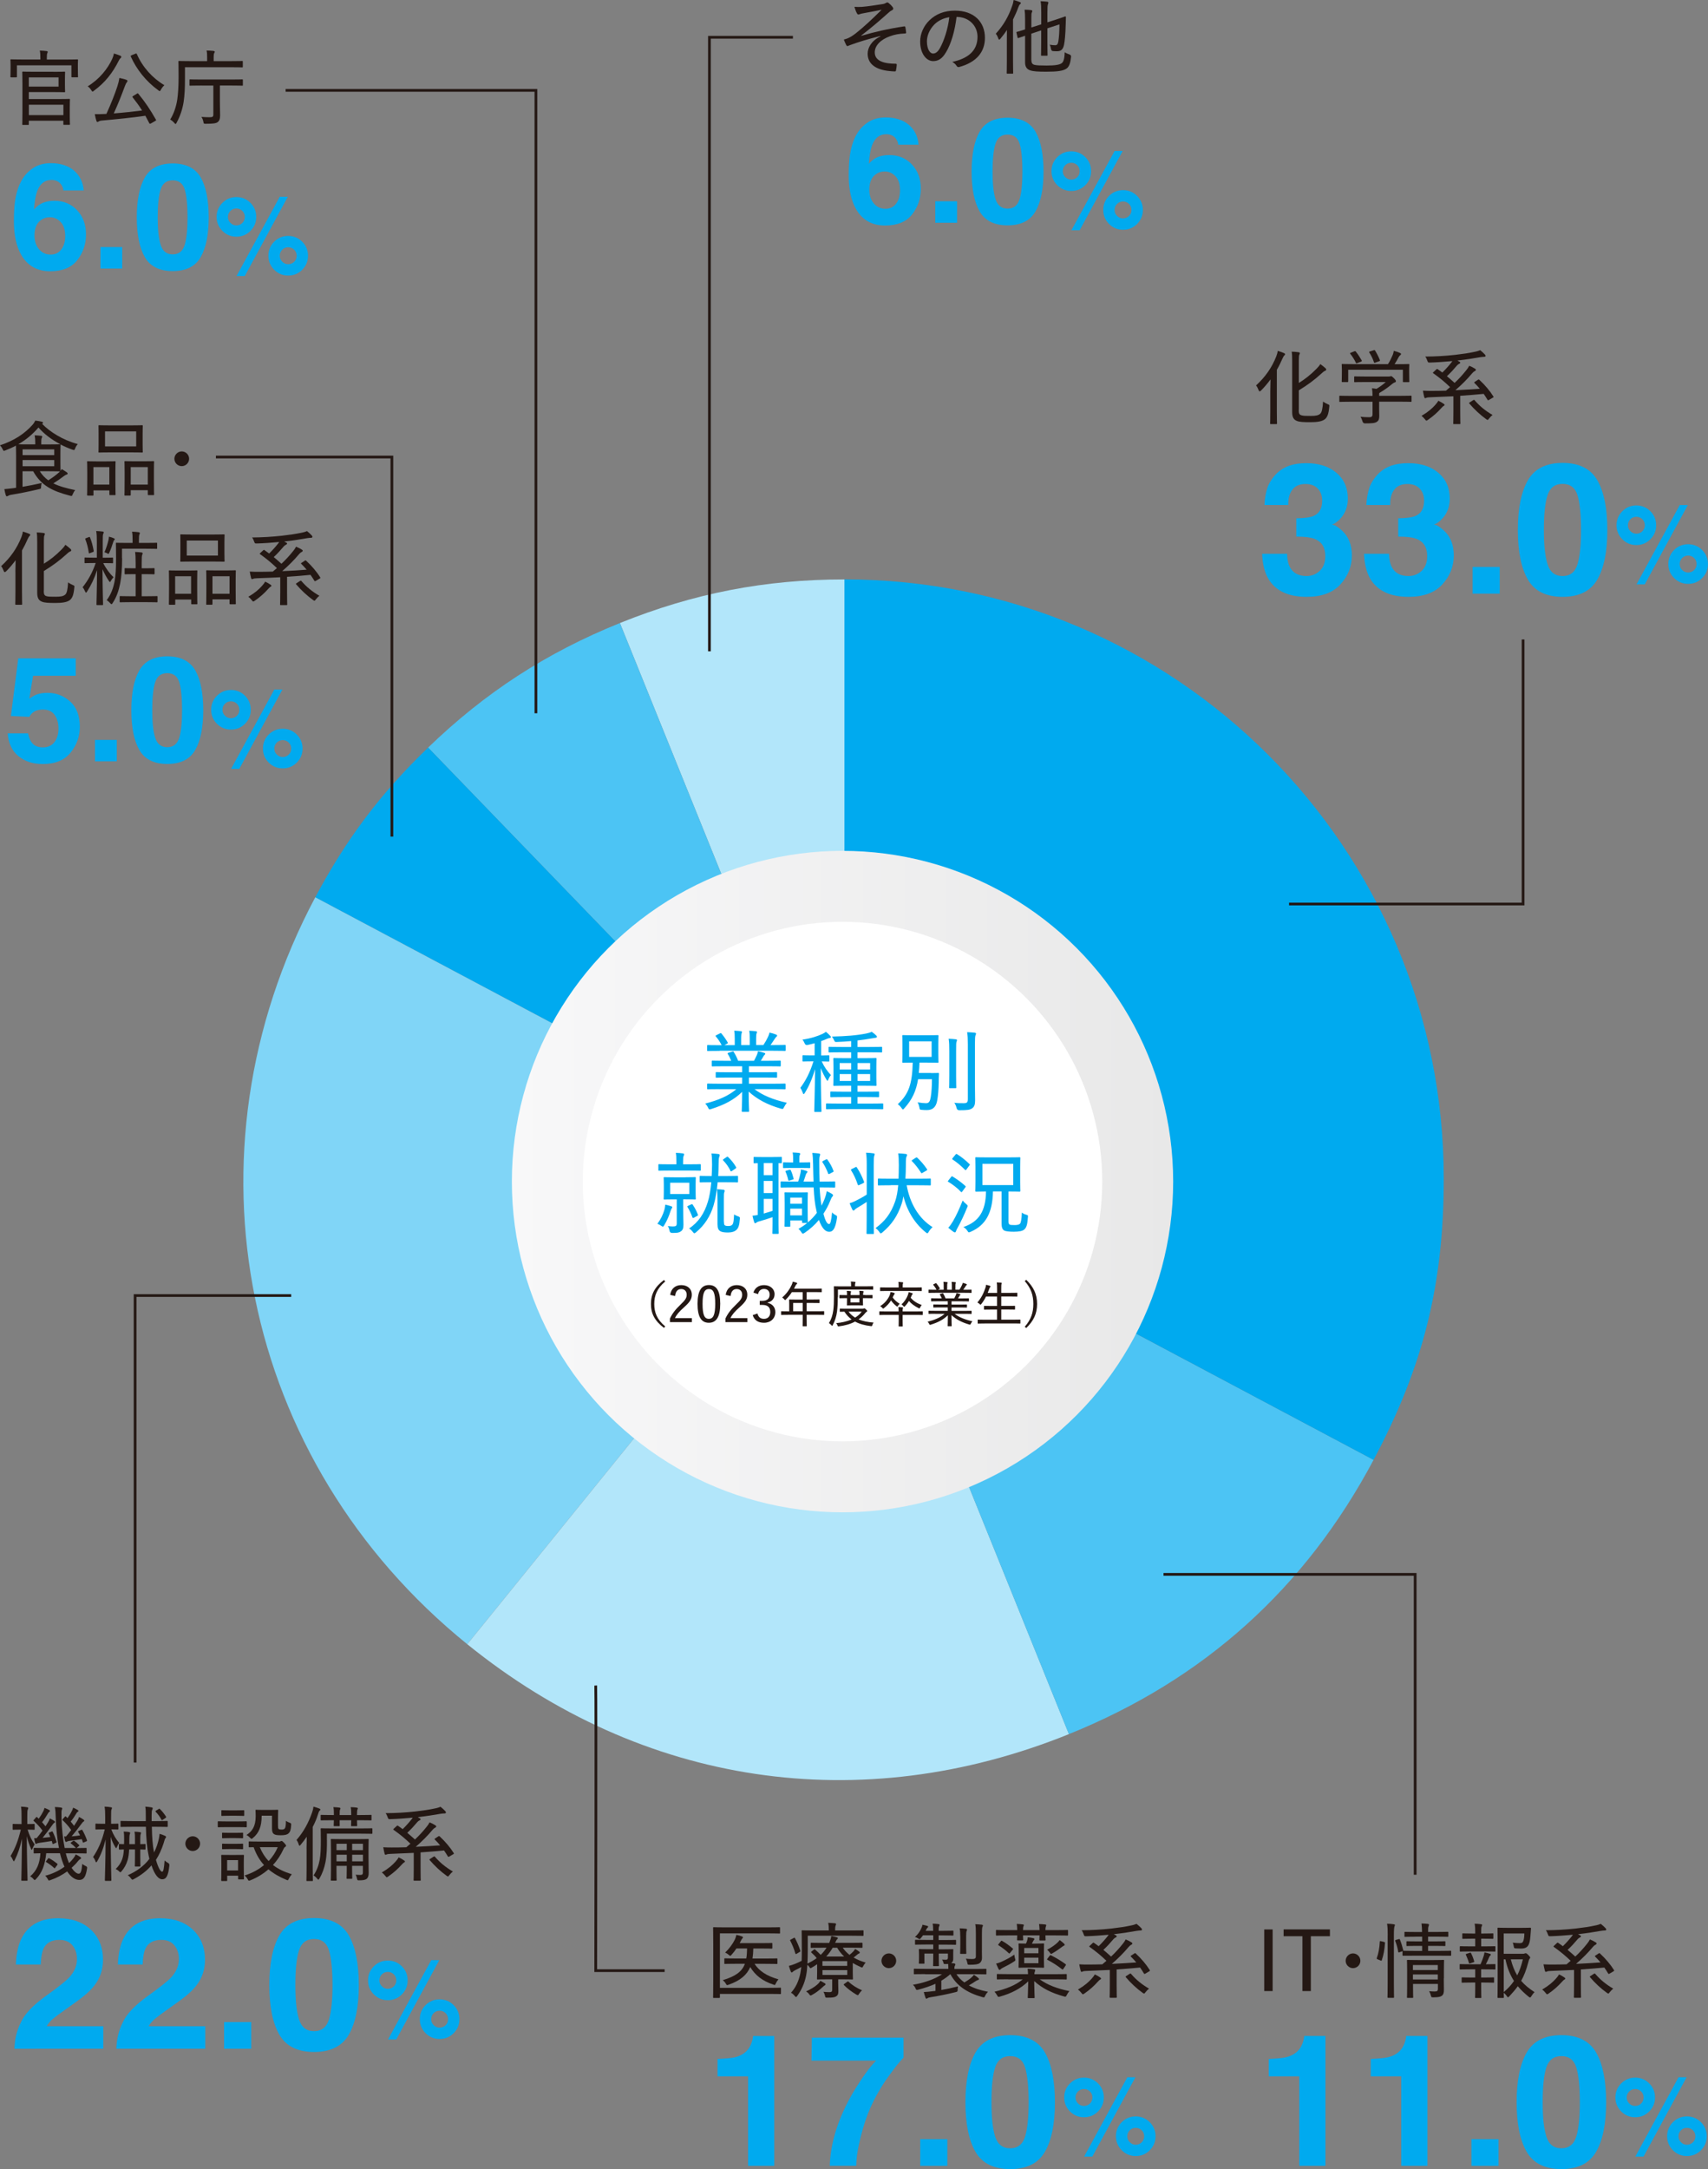 <?xml version="1.0" encoding="UTF-8"?>
<svg id="_レイヤー_2" data-name="レイヤー 2" xmlns="http://www.w3.org/2000/svg" xmlns:xlink="http://www.w3.org/1999/xlink" viewBox="0 0 313.03 397.44">
  <rect x="0" y="0" width="313.03" height="397.44" fill="#808080" stroke="none"/>
  <defs>
    <linearGradient id="_名称未設定グラデーション_2" data-name="名称未設定グラデーション 2" x1="93.81" y1="216.5" x2="215.01" y2="216.5" gradientUnits="userSpaceOnUse">
      <stop offset="0" stop-color="#f8f8f9"/>
      <stop offset="1" stop-color="#e8e8e8"/>
    </linearGradient>
  </defs>
  <g id="_レイヤー_1-2" data-name="レイヤー 1">
    <g>
      <g>
        <g>
          <g>
            <path d="M154.76,215.95l-41.15-101.79c13.5-5.45,26.59-7.99,41.15-7.99v109.79Z" fill="#b2e6fa"/>
            <path d="M154.76,215.95l-76.3-78.97c10.47-10.11,21.66-17.37,35.15-22.82l41.15,101.79Z" fill="#4cc4f4"/>
            <path d="M154.76,215.95l-96.98-51.54c5.7-10.71,11.95-19.01,20.68-27.43l76.3,78.97Z" fill="#00aaef"/>
            <path d="M154.76,215.95l-69.12,85.32c-41.49-33.58-52.92-89.75-27.86-136.86l96.98,51.54Z" fill="#80d5f7"/>
            <path d="M154.76,215.95l41.15,101.79c-38.25,15.45-78.21,9.48-110.27-16.47l69.12-85.32Z" fill="#b2e6fa"/>
            <path d="M154.76,215.95l96.98,51.54c-12.53,23.56-31.09,40.26-55.84,50.25l-41.15-101.79Z" fill="#4cc4f4"/>
            <path d="M154.76,215.95v-109.79c60.66,0,109.84,49.15,109.84,109.79,0,19.4-3.74,34.41-12.86,51.54l-96.98-51.54Z" fill="#00aaef"/>
          </g>
          <g>
            <ellipse cx="154.41" cy="215.67" rx="54.1" ry="53.38" fill="#fff"/>
            <circle cx="154.41" cy="216.5" r="54.1" fill="none" stroke="url(#_名称未設定グラデーション_2)" stroke-miterlimit="10" stroke-width="13"/>
          </g>
        </g>
        <g>
          <g>
            <path d="M131.88,199.56c-1.53,0-2.04.03-2.12.03-.15,0-.16-.02-.16-.15v-.74c0-.15.02-.16.16-.16.08,0,.59.03,2.12.03h4.14v-1.13h-2.4c-1.64,0-2.22.03-2.3.03-.13,0-.15-.02-.15-.15v-.72c0-.15.02-.16.15-.16.08,0,.66.03,2.3.03h2.4v-1.1h-3.19c-1.61,0-2.15.03-2.23.03-.15,0-.16-.02-.16-.15v-.76c0-.13.02-.15.16-.15.08,0,.62.03,2.23.03h1.18c-.2-.49-.39-.9-.62-1.23-.08-.13-.07-.18.13-.25l.67-.2c.18-.07.21-.07.29.07.28.43.56.99.8,1.61h2.91c.18-.33.33-.64.53-1.08.08-.2.13-.36.2-.67.39.08.77.16,1.05.26.2.07.28.11.28.2,0,.1-.05.15-.13.21-.1.08-.2.25-.26.36-.13.25-.26.46-.43.72h1.26c1.63,0,2.15-.03,2.25-.03.13,0,.15.02.15.15v.76c0,.13-.02.15-.15.15-.1,0-.62-.03-2.25-.03h-3.43v1.1h2.71c1.64,0,2.2-.03,2.3-.03.13,0,.15.02.15.16v.72c0,.13-.02.15-.15.15-.1,0-.66-.03-2.3-.03h-2.71v1.13h4.43c1.53,0,2.02-.03,2.12-.03.15,0,.16.02.16.16v.74c0,.13-.02.15-.16.15-.1,0-.59-.03-2.12-.03h-3.42c1.49,1.13,3.32,1.9,5.94,2.5-.16.2-.36.48-.51.79-.18.38-.21.39-.61.28-2.46-.71-4.35-1.72-5.88-3.12,0,2.25.08,3.28.08,3.56,0,.13-.02.15-.15.15h-1.05c-.13,0-.15-.02-.15-.15,0-.28.07-1.26.08-3.51-1.53,1.49-3.28,2.38-5.66,3.14-.13.05-.23.07-.3.07-.12,0-.18-.08-.28-.3-.16-.33-.34-.57-.54-.76,2.48-.64,4.3-1.43,5.7-2.64h-3.09ZM131.88,192.55c-1.53,0-2.04.03-2.12.03-.15,0-.16-.02-.16-.15v-.79c0-.15.02-.16.16-.16.08,0,.59.03,2.12.03h.38c-.31-.61-.64-1.1-1.07-1.61-.08-.08-.07-.15.11-.23l.66-.33c.13-.07.18-.07.26.03.39.46.8,1.03,1.15,1.64.07.11.05.15-.12.23l-.49.26h1.9v-1.17c0-.59-.02-1.03-.1-1.48.41.02.92.05,1.13.08.23.03.3.08.3.16s-.05.16-.08.26c-.03.11-.08.38-.08.97v1.17h1.58v-1.15c0-.59,0-1.03-.1-1.48.41.02.9.05,1.12.08.25.03.31.08.31.16,0,.07-.05.18-.08.26-.05.13-.08.36-.08.95v1.17h1.33c.33-.49.59-.95.84-1.48.12-.23.21-.51.28-.8.44.1.84.21,1.15.34.13.05.25.12.25.2,0,.11-.07.16-.16.25-.12.1-.18.2-.26.33-.25.38-.51.77-.79,1.17h.49c1.53,0,2.02-.03,2.12-.03.15,0,.16.02.16.16v.79c0,.13-.02.15-.16.15-.1,0-.59-.03-2.12-.03h-9.82Z" fill="#00aaef"/>
            <path d="M149.3,193.4v-2.25c-.41.12-.82.21-1.25.31q-.41.1-.56-.25c-.11-.26-.25-.53-.43-.72,1.58-.23,2.73-.61,3.68-1.05.26-.13.43-.23.62-.38.3.23.56.46.77.71.1.11.15.16.15.26s-.08.15-.23.16c-.16.02-.31.08-.51.16-.33.15-.67.28-1.05.41v2.63c.94,0,1.26-.03,1.36-.03.13,0,.15.02.15.15v.85c0,.13-.02.15-.15.15-.1,0-.39-.02-1.25-.03.49,1.07,1.05,1.82,1.69,2.51-.21.21-.36.53-.49.82-.07.15-.1.23-.16.23-.03,0-.1-.07-.16-.2-.38-.62-.74-1.31-1.05-2.13,0,4.24.12,7.62.12,7.9,0,.11-.02.13-.15.13h-1.02c-.13,0-.15-.02-.15-.13,0-.28.11-3.71.15-7.72-.53,1.81-1.13,3.15-1.89,4.38-.08.13-.15.2-.21.2-.05,0-.1-.08-.16-.25-.12-.34-.28-.67-.44-.89.97-1.31,1.71-2.69,2.41-4.86h-.29c-1.13,0-1.48.03-1.58.03-.13,0-.15-.02-.15-.15v-.85c0-.13.02-.15.15-.15.1,0,.44.03,1.58.03h.51ZM153.82,203.22c-1.64,0-2.18.03-2.28.03-.13,0-.15-.02-.15-.15v-.77c0-.13.02-.15.15-.15.1,0,.64.03,2.28.03h2.17v-1.2h-1.46c-1.58,0-2.12.03-2.2.03-.15,0-.16-.02-.16-.15v-.74c0-.13.02-.15.16-.15.08,0,.62.03,2.2.03h1.46v-1.1h-1.02c-1.49,0-2,.03-2.1.03-.13,0-.15-.02-.15-.16,0-.1.03-.46.03-1.41v-1.95c0-.97-.03-1.33-.03-1.43,0-.13.02-.15.15-.15.1,0,.61.03,2.1.03h1.02v-1.08h-1.72c-1.62,0-2.17.03-2.27.03-.13,0-.15-.02-.15-.16v-.72c0-.13.02-.15.15-.15.1,0,.64.03,2.27.03h1.72v-1.08c-.82.07-1.67.13-2.58.16-.36.02-.39,0-.51-.25-.15-.31-.28-.56-.43-.74,2.58-.05,4.53-.21,6.34-.57.46-.1.69-.18.95-.3.31.2.66.49.84.69.1.1.11.13.11.25,0,.1-.07.13-.23.15s-.43.07-.69.11c-.89.16-1.74.28-2.63.38v1.2h2.1c1.62,0,2.17-.03,2.25-.03.15,0,.16.02.16.15v.72c0,.15-.02.16-.16.16-.08,0-.62-.03-2.25-.03h-2.1v1.08h1.23c1.48,0,2-.03,2.1-.03.13,0,.15.02.15.15,0,.08-.03.46-.03,1.43v1.95c0,.95.03,1.33.03,1.41,0,.15-.02.16-.15.16-.1,0-.62-.03-2.1-.03h-1.23v1.1h1.59c1.58,0,2.1-.03,2.2-.03.15,0,.16.02.16.15v.74c0,.13-.02.15-.16.15-.1,0-.62-.03-2.2-.03h-1.59v1.2h2.28c1.62,0,2.18-.03,2.27-.03.15,0,.16.02.16.15v.77c0,.13-.02.15-.16.15-.08,0-.64-.03-2.27-.03h-5.63ZM155.99,195.96v-1.18h-2.1v1.18h2.1ZM155.99,198.06v-1.26h-2.1v1.26h2.1ZM157.17,194.78v1.18h2.3v-1.18h-2.3ZM159.47,196.8h-2.3v1.26h2.3v-1.26Z" fill="#00aaef"/>
            <path d="M170.61,196.62c.94,0,1.22-.03,1.3-.03.15,0,.18.03.18.16-.03.62-.05,1.02-.05,1.51-.02,1.31-.12,2.61-.29,3.45-.21,1.1-.77,1.69-1.87,1.69-.31,0-.53,0-1.02-.05-.26-.03-.3-.03-.36-.43-.07-.38-.18-.69-.34-.94.69.11,1.21.16,1.56.16.57,0,.74-.39.87-1.18.13-.84.21-1.97.21-3.22h-2.54c-.36,2.2-1.1,3.76-2.53,5.34-.11.13-.18.2-.25.2s-.13-.08-.25-.25c-.21-.31-.44-.53-.69-.71,2-1.84,2.64-3.68,2.74-7.62-1.25,0-1.67.03-1.77.03-.13,0-.15-.02-.15-.16,0-.1.03-.46.03-1.43v-1.9c0-.97-.03-1.33-.03-1.43,0-.13.02-.15.15-.15.1,0,.54.03,1.9.03h2.54c1.35,0,1.81-.03,1.9-.03.13,0,.15.02.15.15,0,.1-.03.46-.03,1.43v1.9c0,.97.03,1.35.03,1.43,0,.15-.02.16-.15.16-.1,0-.56-.03-1.9-.03h-1.43c-.02.69-.07,1.31-.13,1.9h2.22ZM166.62,193.65h4.12v-2.84h-4.12v2.84ZM173.98,192.63c0-1.1-.02-1.66-.12-2.3.46.02.9.05,1.33.1.13.02.2.07.2.16,0,.08-.03.18-.08.28-.07.15-.08.54-.08,1.74v4.48c0,1.43.03,2.05.03,2.15,0,.13-.02.15-.16.15h-1c-.13,0-.15-.02-.15-.15,0-.1.03-.72.03-2.15v-4.47ZM178.68,198.83c0,1.02.03,2.1.03,2.81s-.13,1.15-.53,1.43c-.41.28-.8.36-2.38.36q-.39,0-.49-.43c-.08-.36-.23-.69-.41-.94.64.08,1.07.08,1.69.08.58,0,.79-.11.79-.74v-10.13c0-1.02-.03-1.51-.13-2.15.48.02.95.05,1.4.1.15.02.23.1.23.16,0,.15-.05.21-.1.33-.07.2-.1.53-.1,1.53v7.59Z" fill="#00aaef"/>
            <path d="M121.78,221.61c.07-.25.13-.61.15-.89.44.1.79.2,1.07.3.15.05.21.08.21.18,0,.08-.05.16-.11.23-.08.1-.16.33-.23.53-.25.82-.61,1.67-1.13,2.53-.11.18-.16.26-.25.26-.07,0-.13-.03-.25-.11-.28-.2-.49-.31-.76-.39.67-.94,1.02-1.67,1.3-2.63ZM122.88,214.48c-1.48,0-1.97.03-2.07.03-.13,0-.15-.02-.15-.13v-.92c0-.13.02-.15.15-.15.1,0,.59.03,2.07.03h1.08v-.51c0-.76-.02-1.2-.1-1.59.48.02.85.03,1.3.1.13.02.23.08.23.16,0,.11-.05.2-.1.31-.07.16-.1.41-.1,1.02v.51h1.02c1.48,0,1.99-.03,2.08-.03.13,0,.15.02.15.15v.92c0,.11-.02.13-.15.13-.1,0-.61-.03-2.08-.03h-3.33ZM125.64,215.71c1.23,0,1.64-.03,1.72-.03.15,0,.16.02.16.16,0,.1-.03.38-.03,1.23v1.31c0,.85.03,1.17.03,1.25,0,.13-.02.15-.16.15-.08,0-.49-.03-1.72-.03h-.43v2.09c0,1.13.05,1.9.05,2.53s-.1,1-.49,1.26c-.31.23-.66.28-1.58.28q-.41,0-.49-.41c-.05-.33-.15-.61-.31-.85.41.05.72.07.95.07.56,0,.69-.13.69-.59v-4.37h-.49c-1.25,0-1.64.03-1.76.03-.13,0-.15-.02-.15-.15,0-.1.03-.39.03-1.25v-1.31c0-.85-.03-1.13-.03-1.23,0-.15.02-.16.15-.16.11,0,.51.03,1.76.03h2.1ZM126.33,216.71h-3.51v2.07h3.51v-2.07ZM126.66,220.69c.18-.08.21-.08.3.05.43.64.71,1.2.94,1.79.05.11.05.18-.12.26l-.57.31c-.1.05-.15.07-.2.07s-.07-.03-.1-.1c-.25-.69-.51-1.26-.9-1.89-.08-.13-.07-.15.13-.25l.53-.25ZM130.43,215.47c.03-.67.07-1.38.07-2.1,0-.97-.03-1.43-.11-2.02.46.02.87.05,1.28.1.18.03.23.1.23.2,0,.13-.05.26-.1.38-.07.2-.1.51-.1,1.25s-.03,1.48-.07,2.2h1.53c1.4,0,1.86-.03,1.95-.03.13,0,.15.02.15.16v.89c0,.13-.02.15-.15.15-.1,0-.56-.03-1.95-.03h-1.63c-.15,1.56-.39,3.04-.75,4.24-.61,2-1.63,3.61-3.22,4.93-.13.11-.23.18-.3.18-.08,0-.15-.07-.26-.21-.2-.28-.44-.51-.71-.66,1.72-1.17,2.79-2.73,3.45-4.93.3-.94.49-2.15.62-3.55h-.03c-1.41,0-1.86.03-1.95.03-.13,0-.15-.02-.15-.15v-.89c0-.15.02-.16.15-.16.1,0,.54.03,1.95.03h.1ZM132.68,223.84c0,.41.03.57.16.67.15.1.31.13.62.13.44,0,.62-.08.8-.31.16-.23.21-.62.28-1.81.28.18.51.28.71.34.33.13.38.15.34.51-.08,1.18-.28,1.64-.59,1.95-.34.34-.9.51-1.59.51s-1.13-.08-1.38-.23c-.36-.2-.53-.54-.53-1.28v-4.45c0-.92-.03-1.54-.1-1.97.39.02.84.05,1.2.1.15.02.21.1.21.18,0,.11-.02.16-.07.3-.07.16-.08.33-.08,1.38v3.97ZM133.17,212c.07-.05.11-.07.16-.07.03,0,.07.02.11.07.54.51,1.05,1.13,1.46,1.84.07.13.05.16-.15.31l-.61.41c-.07.05-.11.07-.16.07s-.07-.02-.1-.08c-.34-.77-.87-1.43-1.33-1.92-.1-.11-.08-.13.08-.26l.53-.36Z" fill="#00aaef"/>
            <path d="M141.6,212c1.17,0,1.48-.03,1.56-.03.12,0,.13.02.13.15v.87c0,.13-.02.15-.13.15-.05,0-.18-.02-.48-.02v11.07c0,1.15.03,1.66.03,1.74,0,.13-.02.15-.16.15h-.84c-.15,0-.16-.02-.16-.15,0-.08.03-.59.03-1.74v-1.17c-.85.3-1.71.57-2.35.74-.38.1-.51.18-.59.25-.08.07-.16.12-.25.12-.07,0-.12-.05-.17-.2-.11-.34-.23-.77-.31-1.18.38-.03.66-.07.97-.13v-9.49c-.41,0-.57.02-.64.02-.11,0-.13-.02-.13-.15v-.87c0-.13.02-.15.13-.15.1,0,.44.03,1.63.03h1.72ZM141.58,215.32v-2.22h-1.61v2.22h1.61ZM141.58,218.6v-2.22h-1.61v2.22h1.61ZM141.58,219.67h-1.61v2.69c.51-.15,1.05-.31,1.61-.49v-2.2ZM150.22,217.58c.07,1.28.18,2.4.34,3.33.23-.43.43-.87.61-1.35.16-.46.28-.84.34-1.3.33.13.72.33.99.51.11.08.18.15.18.25s-.08.18-.18.3c-.1.11-.2.34-.33.67-.34.87-.77,1.66-1.26,2.4.39,1.46.71,1.89,1.05,1.89.21,0,.38-.49.54-2.15.13.2.39.38.69.54.23.13.25.15.2.53-.28,1.89-.72,2.5-1.41,2.5s-1.33-.59-1.89-2.17c-.79.94-1.69,1.74-2.66,2.38-.13.08-.23.13-.29.13-.1,0-.16-.08-.3-.3-.15-.25-.34-.44-.51-.56.57-.33,1.12-.69,1.61-1.1h-.8c-.13,0-.15-.05-.15-.18v-.28h-2.15v1c0,.13-.02.15-.15.15h-.76c-.13,0-.15-.02-.15-.15,0-.1.03-.49.03-2.73v-1.38c0-1.36-.03-1.79-.03-1.89,0-.15.02-.16.15-.16.12,0,.39.03,1.36.03h1.25c.97,0,1.25-.03,1.36-.03.13,0,.15.02.15.16,0,.1-.03.51-.03,1.51v1.31c0,1.97.03,2.36.03,2.45v.1c.62-.53,1.18-1.12,1.66-1.76l-.08-.39c-.28-1.15-.43-2.61-.51-4.27h-3.84c-1.41,0-1.97.03-2.07.03-.13,0-.15-.02-.15-.18v-.8c0-.13.02-.15.15-.15.1,0,.66.03,2.07.03h1c.2-.54.33-1.1.43-1.58.05-.21.07-.36.07-.64.38.08.74.16,1,.26.11.05.2.08.2.16,0,.1-.05.15-.1.2-.07.07-.13.15-.18.3-.15.44-.29.9-.44,1.3h1.84c-.03-.98-.07-2.04-.08-3.12-.03-1.08-.05-1.53-.15-2.13.48.02.76.05,1.2.1.13.02.25.08.25.16,0,.13-.05.21-.08.33-.07.2-.1.49-.08,1.49,0,1.13.02,2.2.05,3.17h.43c1.64,0,2.2-.03,2.28-.03.13,0,.15.02.15.15v.8c0,.16-.02.18-.15.18-.08,0-.64-.03-2.28-.03h-.39ZM145.36,212.99v-.56c0-.44,0-.87-.1-1.26.49.02.79.03,1.18.08.15.02.23.1.23.18,0,.05-.05.13-.1.23-.07.15-.07.43-.07.79v.54h.28c1.13,0,1.46-.03,1.56-.03.13,0,.15.02.15.15v.77c0,.13-.02.15-.15.15-.1,0-.43-.03-1.56-.03h-1.66c-1.02,0-1.36.03-1.46.03-.13,0-.15-.02-.15-.15v-.77c0-.13.02-.15.15-.15.1,0,.44.03,1.46.03h.23ZM144.68,214.35c.16-.05.2-.03.25.08.18.36.39,1,.51,1.49.03.15.02.16-.15.21l-.58.18c-.18.05-.21.05-.25-.1-.1-.46-.28-1.07-.49-1.51-.05-.11-.05-.13.16-.2l.54-.16ZM144.83,220.56h2.15v-1.12h-2.15v1.12ZM146.98,222.69v-1.23h-2.15v1.23h2.15ZM151.38,212.44c.16-.08.18-.07.28.07.44.59.82,1.28,1.08,1.99.07.16.05.18-.1.26l-.56.3c-.1.05-.15.07-.2.07-.07,0-.08-.05-.11-.13-.3-.8-.66-1.49-1.02-2.02-.08-.11-.07-.16.13-.28l.49-.25Z" fill="#00aaef"/>
            <path d="M158.85,213.56c0-1.17-.02-1.64-.13-2.35.53.02.94.05,1.38.12.13.02.21.07.21.13,0,.1-.03.2-.08.31-.07.2-.1.61-.1,1.76v9.52c0,1.92.03,2.81.03,2.89,0,.15-.02.16-.15.16h-1.03c-.15,0-.17-.02-.17-.16,0-.08.03-.97.03-2.87v-2.84c-.59.39-1.18.76-1.72,1.07-.28.16-.43.3-.49.38-.05.07-.13.13-.2.13-.08,0-.17-.07-.21-.16-.16-.33-.36-.79-.51-1.18.34-.1.64-.21.94-.36.77-.38,1.51-.77,2.2-1.23v-5.3ZM156.77,213.86c.16-.07.2-.07.28.07.51.79.92,1.59,1.3,2.58.05.13.03.2-.18.3l-.66.3c-.23.1-.26.08-.31-.07-.33-.97-.69-1.77-1.2-2.58-.08-.13-.07-.18.13-.28l.64-.31ZM163.3,217.17c-1.62,0-2.17.03-2.25.03-.15,0-.16-.02-.16-.16v-.95c0-.13.02-.15.16-.15.08,0,.62.03,2.25.03h1.38c.03-.77.05-1.61.05-2.51,0-1.02-.03-1.49-.12-2.13.48.02.95.05,1.4.11.15.02.23.08.23.18,0,.13-.03.2-.1.31-.08.16-.12.44-.12,1.51,0,.89-.03,1.74-.08,2.53h2.25c1.61,0,2.17-.03,2.27-.03.12,0,.13.02.13.15v.95c0,.15-.02.16-.13.16-.1,0-.66-.03-2.27-.03h-2.02c.58,3.27,2.17,6.07,4.75,7.68-.25.21-.53.53-.71.85-.1.18-.16.26-.25.26s-.16-.05-.28-.15c-1.9-1.51-3.43-3.81-4.1-6.62-.1.53-.2.97-.31,1.31-.76,2.31-1.84,3.87-3.56,5.32-.13.12-.21.16-.29.16s-.15-.07-.25-.23c-.2-.3-.46-.56-.71-.72,1.69-1.25,2.79-2.59,3.6-4.91.29-.84.46-1.82.56-2.97h-1.31ZM167.82,212.15c.08-.05.13-.08.18-.08.03,0,.07.03.13.08.58.53,1.21,1.25,1.76,2.07.08.13.07.16-.1.26l-.67.39c-.1.07-.15.1-.2.1s-.08-.03-.12-.1c-.53-.82-1.02-1.46-1.64-2.09-.12-.1-.1-.15.1-.28l.56-.36Z" fill="#00aaef"/>
            <path d="M174.32,215.65c.1-.15.13-.15.26-.08.79.48,1.59,1.05,2.35,1.74.1.1.08.13-.05.3l-.53.72c-.05.08-.1.11-.13.11s-.08-.02-.13-.08c-.67-.71-1.49-1.33-2.28-1.81-.07-.03-.1-.07-.1-.1,0-.05.05-.1.12-.18l.49-.62ZM174.71,223.66c.51-.85,1.12-2.17,1.72-3.69.16.21.43.48.66.66.18.16.26.23.26.33,0,.07-.03.15-.1.3-.54,1.33-1.13,2.59-1.74,3.69-.16.3-.28.53-.31.66-.03.11-.1.2-.18.2s-.16-.03-.28-.11c-.3-.2-.57-.43-.95-.74.36-.38.57-.72.92-1.28ZM175.12,211.56c.11-.15.18-.15.28-.08.8.49,1.58,1.13,2.28,1.81.1.08.1.11-.05.3l-.51.69c-.12.15-.15.16-.25.07-.71-.71-1.51-1.4-2.28-1.89-.12-.08-.1-.11.03-.3l.49-.59ZM181.98,218.31c-.07,3.97-1.36,6.21-4.09,7.39-.15.07-.25.1-.31.1-.1,0-.15-.07-.26-.25-.2-.3-.48-.57-.76-.72,2.81-.95,4.1-2.87,4.15-6.52-1.26.02-1.74.03-1.82.03-.13,0-.15-.02-.15-.18,0-.07.03-.51.03-1.61v-2.73c0-1.08-.03-1.53-.03-1.63,0-.13.02-.15.15-.15.1,0,.62.03,2.13.03h3.71c1.49,0,2.02-.03,2.12-.03.13,0,.15.02.15.15,0,.08-.03.54-.03,1.63v2.73c0,1.1.03,1.54.03,1.61,0,.16-.02.18-.15.18-.1,0-.61-.03-2.02-.03v5.39c0,.43.05.57.2.67.13.08.39.1.95.1.48,0,.84-.1.97-.26.16-.2.28-.76.33-2.04.2.18.46.31.77.39.34.1.38.11.34.46-.1,1.33-.25,1.87-.64,2.23-.34.33-1,.43-1.95.44-.77,0-1.49-.07-1.76-.23-.3-.18-.48-.49-.48-1.35v-5.81h-1.59ZM180.05,217.14h5.65v-3.89h-5.65v3.89Z" fill="#00aaef"/>
          </g>
          <g>
            <path d="M121.92,234.8c-1.5,1.27-2.01,2.55-2.01,4.12s.5,2.86,2.01,4.12l-.23.27c-1.71-1.29-2.39-2.63-2.39-4.39s.68-3.11,2.39-4.39l.23.27Z" fill="#241814"/>
            <path d="M122.83,237.28c.15-1.18.95-1.81,2.03-1.81,1.13,0,1.93.66,1.93,1.76,0,.75-.3,1.3-1.38,2.26-.95.85-1.42,1.4-1.71,2.03h3.1v.73h-4.02v-.65c.4-.87.97-1.64,1.95-2.57.91-.86,1.12-1.23,1.12-1.81,0-.64-.4-1.03-1-1.03-.64,0-1.04.42-1.12,1.28l-.9-.2Z" fill="#241814"/>
            <path d="M132,238.89c0,2.44-.74,3.48-2.09,3.48s-2.07-1.03-2.07-3.47.74-3.44,2.09-3.44,2.07.99,2.07,3.42ZM128.76,238.9c0,2.04.35,2.75,1.15,2.75s1.17-.71,1.17-2.75-.35-2.71-1.15-2.71-1.17.67-1.17,2.71Z" fill="#241814"/>
            <path d="M133,237.28c.15-1.18.96-1.81,2.03-1.81,1.13,0,1.93.66,1.93,1.76,0,.75-.3,1.3-1.38,2.26-.95.85-1.42,1.4-1.71,2.03h3.1v.73h-4.02v-.65c.4-.87.97-1.64,1.95-2.57.91-.86,1.12-1.23,1.12-1.81,0-.64-.4-1.03-1-1.03-.64,0-1.04.42-1.12,1.28l-.9-.2Z" fill="#241814"/>
            <path d="M138.07,236.86c.27-.88.97-1.39,1.96-1.39,1.13,0,1.93.7,1.93,1.66,0,.79-.49,1.37-1.27,1.52v.07c.87.19,1.41.82,1.41,1.69,0,1.16-.86,1.96-2.07,1.96-1.06,0-1.77-.43-2.08-1.4l.87-.3c.19.7.56.98,1.21.98.7,0,1.14-.47,1.14-1.24,0-.83-.43-1.31-1.42-1.31h-.51v-.75h.46c.93,0,1.35-.42,1.35-1.15,0-.67-.42-1.03-1.04-1.03-.52,0-.96.31-1.07.95l-.87-.28Z" fill="#241814"/>
            <path d="M144.4,240.92c-.83,0-1.11.02-1.16.02-.07,0-.08,0-.08-.09v-.52c0-.07,0-.08.08-.08.05,0,.33.02,1.16.02h.24v-1.3c0-.51-.02-.74-.02-.79,0-.07,0-.08.09-.08.05,0,.36.02,1.25.02h1.15v-1.36h-1.98c-.3.46-.66.91-1.09,1.34-.07.08-.12.12-.15.12s-.07-.04-.14-.13c-.13-.16-.26-.27-.4-.34.81-.72,1.36-1.49,1.73-2.29.1-.23.17-.42.21-.62.26.05.5.12.68.18.09.04.13.07.13.14s-.04.09-.1.14c-.07.05-.14.14-.23.32-.08.17-.16.34-.25.5h3.76c.89,0,1.2-.02,1.24-.02.07,0,.08,0,.08.08v.51c0,.07,0,.08-.08.08-.04,0-.35-.02-1.24-.02h-1.44v1.36h1.04c.89,0,1.19-.02,1.24-.02.07,0,.08,0,.08.08v.5c0,.08,0,.09-.08.09-.05,0-.35-.02-1.24-.02h-1.04v1.52h1.98c.82,0,1.11-.02,1.15-.02.07,0,.08,0,.08.08v.52c0,.08,0,.09-.08.09-.04,0-.33-.02-1.15-.02h-1.98v.54c0,.98.02,1.43.02,1.48,0,.08,0,.08-.08.08h-.59c-.08,0-.09,0-.09-.08,0-.05.02-.5.02-1.48v-.54h-2.72ZM147.12,240.26v-1.52h-1.76v1.52h1.76Z" fill="#241814"/>
            <path d="M153.54,237.69c0,1.18-.04,1.81-.14,2.66-.11.84-.38,1.7-.78,2.44-.04.09-.07.14-.11.14s-.07-.04-.14-.12c-.15-.17-.32-.31-.45-.38.41-.64.69-1.47.8-2.36.09-.75.12-1.35.12-2.48,0-1.24-.02-1.77-.02-1.83,0-.07,0-.08.08-.08.05,0,.36.02,1.24.02h1.84v-.15c0-.28,0-.51-.06-.73.29,0,.51.03.75.05.08,0,.13.05.13.07,0,.06-.03.11-.05.17-.04.08-.05.21-.05.41v.17h2.03c.87,0,1.17-.02,1.22-.02.08,0,.08,0,.08.08v.48c0,.07,0,.08-.08.08-.05,0-.35-.02-1.22-.02h-5.16v1.4ZM158.13,239.79c.1,0,.14-.02.18-.04.05-.02.07-.03.1-.03.06,0,.13.04.3.2s.23.24.23.29c0,.07-.03.11-.1.14-.09.05-.17.12-.3.28-.36.45-.76.82-1.19,1.12.76.31,1.67.5,2.76.59-.1.11-.18.27-.23.44-.07.22-.07.23-.3.2-1.1-.13-2.06-.39-2.87-.83-.89.48-1.88.73-2.93.87-.21.03-.22.02-.3-.19-.06-.15-.14-.3-.25-.39,1.01-.09,1.99-.31,2.84-.68-.51-.38-.95-.85-1.31-1.42-.53,0-.72.02-.77.02-.07,0-.08,0-.08-.08v-.42c0-.07,0-.08.08-.08.05,0,.34.02,1.21.02h2.91ZM158.56,237.3c.9,0,1.22-.02,1.26-.02.08,0,.09,0,.09.09v.43c0,.07,0,.08-.09.08-.04,0-.36-.02-1.26-.02h-.41v.39c0,.55.02.82.02.86,0,.08,0,.09-.08.09-.05,0-.26-.02-.89-.02h-1.01c-.64,0-.84.02-.88.02-.09,0-.1,0-.1-.09,0-.05.02-.31.02-.86v-.39h-.18c-.74,0-1.08.02-1.12.02-.08,0-.09,0-.09-.08v-.43c0-.08,0-.09.09-.09.04,0,.39.02,1.12.02h.18c0-.33,0-.59-.04-.78.23,0,.47.03.68.05.07,0,.11.04.11.06,0,.06-.02.1-.04.15-.04.08-.04.24-.04.51h1.63c0-.33-.02-.59-.05-.78.23,0,.48.03.68.05.07,0,.12.04.12.06,0,.06-.02.1-.04.15-.04.08-.05.24-.05.51h.41ZM155.51,240.33c.34.45.74.81,1.21,1.09.48-.29.89-.65,1.22-1.09h-2.43ZM157.5,237.87h-1.63v.77h1.63v-.77Z" fill="#241814"/>
            <path d="M164.69,240.3c0-.42,0-.59-.05-.81.26,0,.51.03.76.05.08,0,.11.04.11.09,0,.05-.03.1-.05.15-.03.06-.03.16-.03.33v.18h2.47c.82,0,1.1-.02,1.14-.02.07,0,.08,0,.08.08v.51c0,.08,0,.09-.08.09-.04,0-.32-.02-1.14-.02h-2.47v1.05c0,.65.02.94.02.98,0,.07,0,.08-.08.08h-.59c-.08,0-.09,0-.09-.08,0-.05.02-.33.02-.98v-1.05h-2.33c-.82,0-1.1.02-1.14.02-.07,0-.08,0-.08-.09v-.51c0-.07,0-.08.08-.08.04,0,.32.02,1.14.02h2.33ZM162.58,236.54c-.85,0-1.13.02-1.19.02-.08,0-.09,0-.09-.08v-.52c0-.07,0-.08.09-.08.05,0,.34.02,1.19.02h2.12v-.13c0-.43,0-.66-.06-.88.26,0,.5.03.76.06.08,0,.13.04.13.07,0,.05-.03.11-.05.17-.04.08-.04.2-.04.58v.13h2.23c.85,0,1.13-.02,1.19-.02.07,0,.08,0,.08.08v.52c0,.07,0,.08-.08.08-.05,0-.34-.02-1.19-.02h-5.08ZM163.04,237.36c.11-.25.14-.46.17-.62.24.04.45.09.63.15.1.04.14.07.14.13s-.02.07-.05.11c-.08.08-.13.19-.21.35-.04.09-.08.17-.12.25.34.47.77.85,1.29,1.16-.12.11-.21.21-.31.37-.06.1-.1.14-.14.14-.04,0-.08-.03-.15-.08-.4-.31-.72-.67-.99-1.04-.33.54-.75.98-1.28,1.4-.08.06-.13.1-.16.1-.04,0-.08-.04-.16-.14-.11-.14-.25-.24-.4-.32.81-.47,1.42-1.24,1.74-1.95ZM166.89,237.77c.51.61,1.15,1.02,2.04,1.35-.11.11-.22.27-.29.44-.06.13-.09.18-.14.18-.04,0-.08-.03-.16-.06-.79-.39-1.37-.85-1.75-1.31-.2.33-.44.66-.73.96-.07.07-.12.11-.15.11-.04,0-.08-.05-.16-.14-.11-.13-.21-.22-.34-.3.58-.5.95-1.13,1.16-1.66.11-.28.14-.46.15-.58.24.05.42.1.63.18.09.03.13.06.13.12,0,.04-.03.07-.07.11-.07.06-.11.14-.16.29l-.14.31Z" fill="#241814"/>
            <path d="M171.43,240.72c-.84,0-1.12.02-1.16.02-.08,0-.09,0-.09-.08v-.41c0-.08,0-.09.09-.09.05,0,.32.02,1.16.02h2.27v-.62h-1.31c-.9,0-1.22.02-1.26.02-.07,0-.08,0-.08-.08v-.4c0-.08,0-.09.08-.09.04,0,.36.02,1.26.02h1.31v-.6h-1.75c-.88,0-1.18.02-1.22.02-.08,0-.09,0-.09-.08v-.41c0-.07,0-.08.09-.08.04,0,.34.02,1.22.02h.65c-.11-.27-.22-.5-.34-.67-.04-.07-.04-.1.07-.14l.37-.11c.1-.04.12-.04.16.04.15.23.31.54.44.88h1.59c.1-.18.18-.35.29-.59.04-.11.07-.2.11-.37.22.04.42.09.58.14.11.04.15.06.15.11,0,.05-.03.08-.07.12-.05.04-.11.13-.14.2-.07.14-.14.25-.23.4h.69c.89,0,1.18-.02,1.23-.02.07,0,.08,0,.08.08v.41c0,.07,0,.08-.08.08-.05,0-.34-.02-1.23-.02h-1.88v.6h1.49c.9,0,1.21-.02,1.26-.02.07,0,.08,0,.08.09v.4c0,.07,0,.08-.08.08-.05,0-.36-.02-1.26-.02h-1.49v.62h2.43c.84,0,1.11-.02,1.16-.02.08,0,.09,0,.09.09v.41c0,.07,0,.08-.09.08-.05,0-.32-.02-1.16-.02h-1.87c.82.62,1.82,1.04,3.26,1.37-.09.11-.2.26-.28.43-.1.21-.12.22-.33.15-1.35-.39-2.39-.95-3.22-1.71,0,1.23.04,1.8.04,1.95,0,.07,0,.08-.08.08h-.58c-.07,0-.08,0-.08-.08,0-.15.04-.69.04-1.93-.84.82-1.8,1.31-3.11,1.72-.07.03-.13.04-.16.04-.06,0-.1-.04-.15-.16-.09-.18-.19-.32-.3-.41,1.36-.35,2.36-.78,3.12-1.45h-1.69ZM171.43,236.88c-.84,0-1.12.02-1.16.02-.08,0-.09,0-.09-.08v-.43c0-.08,0-.09.09-.09.05,0,.32.02,1.16.02h.21c-.17-.33-.35-.6-.59-.88-.04-.04-.04-.08.06-.13l.36-.18c.07-.04.1-.04.14.02.22.25.44.57.63.9.04.06.03.08-.06.13l-.27.14h1.04v-.64c0-.32,0-.57-.05-.81.22,0,.5.03.62.05.13.02.16.04.16.09s-.03.09-.05.14c-.02.06-.04.21-.04.53v.64h.86v-.63c0-.32,0-.57-.05-.81.23,0,.5.03.61.04.13.02.17.04.17.09,0,.04-.03.1-.04.14-.03.07-.04.2-.04.52v.64h.73c.18-.27.32-.52.46-.81.06-.13.12-.28.15-.44.24.05.46.12.63.19.07.03.13.06.13.11,0,.06-.04.09-.09.14-.06.05-.1.11-.14.18-.13.21-.28.42-.43.64h.27c.84,0,1.11-.02,1.16-.02.08,0,.09,0,.09.09v.43c0,.07,0,.08-.09.08-.05,0-.32-.02-1.16-.02h-5.38Z" fill="#241814"/>
            <path d="M180.43,242.5c-.85,0-1.12.02-1.17.02-.07,0-.08,0-.08-.08v-.56c0-.08,0-.09.08-.09.04,0,.32.02,1.17.02h2.3v-1.86h-1.05c-.9,0-1.2.02-1.25.02-.08,0-.09,0-.09-.09v-.53c0-.07,0-.08.09-.08.05,0,.35.02,1.25.02h1.05v-1.72h-2.03c-.23.48-.51.94-.86,1.37-.06.07-.09.12-.14.12-.04,0-.08-.04-.16-.12-.13-.13-.29-.23-.42-.28.7-.81,1.15-1.68,1.48-2.7.06-.19.11-.39.12-.55.24.05.51.13.68.18.09.03.13.06.13.12,0,.04-.02.08-.07.14-.05.05-.11.15-.16.31-.09.25-.18.5-.28.74h1.72v-.63c0-.64,0-.9-.07-1.29.29,0,.58.03.8.04.07,0,.12.05.12.09,0,.05-.02.11-.04.17-.04.11-.05.33-.05.96v.65h1.61c.9,0,1.2-.02,1.25-.02.08,0,.09,0,.09.08v.55c0,.07,0,.08-.09.08-.05,0-.35-.02-1.25-.02h-1.61v1.72h1.2c.9,0,1.21-.02,1.25-.02.07,0,.08,0,.08.08v.53c0,.08,0,.09-.08.09-.05,0-.35-.02-1.25-.02h-1.2v1.86h2.26c.84,0,1.12-.02,1.17-.02.07,0,.08,0,.08.09v.56c0,.07,0,.08-.08.08-.05,0-.33-.02-1.17-.02h-5.3Z" fill="#241814"/>
            <path d="M188.08,234.5c1.36,1.31,1.99,2.67,1.99,4.42s-.63,3.11-1.99,4.41l-.27-.23c1.16-1.35,1.57-2.58,1.57-4.18s-.41-2.84-1.57-4.19l.27-.23Z" fill="#241814"/>
          </g>
        </g>
      </g>
      <g>
        <g>
          <path d="M7.72,77.66c1.38,1.44,3.75,2.96,6.54,3.71-.21.23-.38.5-.48.78-.09.22-.13.31-.24.31-.06,0-.13-.03-.27-.07-.75-.27-1.49-.58-2.19-.96.02.03.02.06.02.1,0,.09-.03.48-.03,1.46v1.81c0,.96.03,1.35.03,1.46.07-.09.15-.19.22-.31.38.23.66.4.95.61.09.08.13.14.13.23s-.08.13-.2.17c-.12.03-.3.13-.5.28-.55.42-1.14.84-1.92,1.33,1.08.54,2.4.9,4,1.23-.18.21-.33.46-.46.78-.13.33-.15.33-.51.24-3.24-.85-5.26-1.85-6.73-4.47h-1.95v2.85c1.14-.19,2.26-.42,3.51-.7-.06.21-.09.43-.11.66-.01.39-.01.38-.38.47-1.89.45-3.58.78-5.1,1.03-.29.04-.51.15-.6.21-.08.04-.12.07-.21.07-.06,0-.12-.06-.17-.18-.11-.33-.2-.72-.27-1.14.6-.05,1.05-.09,1.61-.17.18-.02.36-.04.54-.08v-5.83c0-1.05-.03-1.65-.03-1.89-.6.33-1.25.61-1.93.88-.12.04-.21.08-.27.08-.09,0-.13-.08-.24-.3-.14-.3-.3-.53-.5-.71,2.64-.86,4.56-2.17,5.97-3.75.22-.24.4-.53.52-.79.44.04.86.13,1.21.22.12.03.21.09.21.17,0,.06-.03.11-.12.17l-.08.04ZM11.04,81.39c-1.6-.84-3-1.91-3.99-3.06-1.04,1.21-2.24,2.23-3.69,3.07.33.02.92.02,1.84.02h1.26v-.33c0-.54-.02-.85-.11-1.33.45.02.76.05,1.18.09.14.01.2.07.2.15,0,.12-.04.18-.09.29-.06.13-.08.29-.08.67v.47h1.32c1.39,0,1.98-.03,2.07-.03h.08ZM4.14,82.34v1.05h5.8v-1.05h-5.8ZM9.94,84.29h-5.8v1.14h5.8v-1.14ZM7.29,86.34c.42.69.95,1.23,1.56,1.67.85-.54,1.47-1,1.98-1.47l.17-.17h-.03c-.09,0-.67-.03-2.07-.03h-1.61Z" fill="#241814"/>
          <path d="M16.09,90.8c-.12,0-.13-.01-.13-.13,0-.09.03-.48.03-2.78v-1.36c0-1.41-.03-1.8-.03-1.89,0-.12.01-.13.13-.13.11,0,.46.03,1.58.03h1.8c1.12,0,1.49-.03,1.58-.03.12,0,.13.02.13.13,0,.08-.03.48-.03,1.67v1.53c0,2.25.03,2.64.03,2.73,0,.14-.01.15-.13.15h-.87c-.12,0-.13-.02-.13-.15v-.72h-2.92v.83c0,.12-.02.13-.15.13h-.87ZM17.12,88.79h2.92v-3.2h-2.92v3.2ZM24.01,77.94c1.44,0,1.93-.03,2.01-.03.13,0,.15.02.15.14,0,.09-.03.47-.03,1.38v1.98c0,.93.03,1.29.03,1.38,0,.12-.02.13-.15.13-.08,0-.57-.03-2.01-.03h-3.83c-1.41,0-1.9.03-1.99.03-.14,0-.14-.01-.14-.13,0-.09.02-.45.02-1.38v-1.98c0-.92-.02-1.29-.02-1.38,0-.12,0-.14.14-.14.09,0,.58.03,1.99.03h3.83ZM19.25,81.8h5.71v-2.76h-5.71v2.76ZM22.95,90.81c-.12,0-.14-.02-.14-.14,0-.1.03-.48.03-2.79v-1.36c0-1.4-.03-1.8-.03-1.88,0-.14.02-.15.14-.15.09,0,.46.03,1.62.03h1.92c1.16,0,1.53-.03,1.62-.03.12,0,.13.02.13.15,0,.07-.03.48-.03,1.66v1.54c0,2.27.03,2.65.03,2.73,0,.13-.01.15-.13.15h-.87c-.13,0-.15-.02-.15-.15v-.75h-3.13v.84c0,.12-.02.14-.15.14h-.85ZM23.96,88.79h3.13v-3.2h-3.13v3.2Z" fill="#241814"/>
          <path d="M34.66,84.06c0,.73-.6,1.35-1.35,1.35s-1.35-.62-1.35-1.35.62-1.35,1.35-1.35,1.35.6,1.35,1.35Z" fill="#241814"/>
          <path d="M2.82,104.78c0-.6.03-1.41.04-2.13-.54.73-1.12,1.42-1.72,2.02-.12.1-.2.16-.27.16s-.14-.07-.2-.24c-.11-.3-.27-.62-.46-.86,1.69-1.53,2.91-3.28,3.71-5.31.13-.36.24-.71.27-1.02.46.14.78.25,1.16.4.15.08.19.12.19.21,0,.08-.04.14-.13.21-.1.09-.2.24-.36.6-.3.69-.63,1.36-1.02,2.04v7.51c0,1.53.03,2.23.03,2.31,0,.12-.02.13-.15.13h-.96c-.13,0-.15-.01-.15-.13,0-.09.03-.78.03-2.31v-3.61ZM8.02,108.23c0,.65.1.89.51,1.01.33.1.83.1,1.71.1s1.37-.09,1.71-.39c.29-.24.45-.87.53-2.25.24.19.55.36.87.5.31.12.3.12.27.45-.12,1.33-.36,1.98-.87,2.34-.5.36-1.37.49-2.56.49-1.29,0-2.03-.03-2.52-.24-.52-.21-.85-.6-.85-1.61v-9.36c0-.79-.02-1.25-.09-1.71.48.02.85.04,1.25.1.16.02.24.06.24.15,0,.12-.03.2-.08.29-.07.13-.1.36-.1,1.08v4.11c1.12-.69,2.17-1.51,3.22-2.58.25-.25.54-.57.72-.89.33.24.68.51.95.77.11.1.13.17.13.25s-.1.18-.22.22c-.18.06-.43.27-.78.6-1.11,1.02-2.42,1.99-4.02,2.97v3.58Z" fill="#241814"/>
          <path d="M17.75,102.19v-2.94c0-.93-.02-1.38-.12-1.95.45.02.79.05,1.17.09.13.01.21.07.21.13,0,.13-.04.21-.09.31-.08.17-.09.47-.09,1.4v2.96h.24c1.1,0,1.43-.03,1.52-.03.12,0,.13.02.13.13v.78c0,.12-.01.13-.13.13-.09,0-.42-.03-1.52-.03h-.15c.46.96,1.21,1.96,1.89,2.6-.18.18-.34.39-.48.64-.08.15-.12.23-.18.23-.04,0-.1-.06-.18-.18-.41-.58-.84-1.38-1.18-2.16,0,3.34.1,6.16.1,6.43,0,.12-.01.14-.15.14h-.92c-.12,0-.14-.02-.14-.14,0-.27.09-3.12.11-6.27-.46,1.45-1.07,2.74-1.84,3.94-.08.12-.14.19-.18.19-.06,0-.1-.07-.17-.21-.15-.35-.3-.6-.46-.78.95-1.2,1.75-2.56,2.4-4.44h-.42c-1.08,0-1.42.03-1.5.03-.12,0-.13-.01-.13-.13v-.78c0-.12.01-.13.13-.13.08,0,.42.03,1.5.03h.63ZM16.26,98.42c.17-.06.18-.06.24.06.3.73.51,1.56.67,2.44.02.14,0,.17-.15.23l-.54.2c-.17.06-.2.06-.21-.08-.12-.84-.32-1.67-.63-2.46-.05-.12-.02-.15.15-.21l.46-.18ZM19.88,98.96c.03-.17.08-.4.09-.63.33.07.71.21.92.31.1.04.15.1.15.17s-.05.09-.11.15c-.08.07-.12.17-.17.33-.2.65-.42,1.29-.72,1.96-.08.17-.11.24-.17.24s-.13-.04-.25-.12c-.13-.07-.35-.15-.48-.18.36-.81.58-1.58.74-2.23ZM22.38,102.28c0,1.9-.12,3.43-.36,4.65-.27,1.32-.66,2.48-1.36,3.54-.09.15-.15.23-.23.23-.06,0-.13-.06-.24-.19-.21-.24-.45-.44-.64-.54.79-1.02,1.23-2.25,1.47-3.54.18-.99.25-2.28.25-4.03,0-1.9-.03-2.73-.03-2.82,0-.12.01-.13.13-.13.08,0,.57.03,1.96.03h.97v-.46c0-.72-.01-1.12-.1-1.6.43.01.84.04,1.18.09.18.03.25.09.25.15,0,.12-.04.19-.09.3-.06.17-.08.4-.08,1.06v.46h1.28c1.39,0,1.86-.03,1.93-.03.12,0,.13.01.13.13v.84c0,.13-.01.15-.13.15-.08,0-.54-.03-1.93-.03h-4.38v1.75ZM26.88,109.25c1.33,0,1.77-.03,1.86-.03.12,0,.13.02.13.15v.84c0,.13-.01.15-.13.15-.09,0-.52-.03-1.86-.03h-2.94c-1.35,0-1.79.03-1.86.03-.14,0-.15-.02-.15-.15v-.84c0-.13.01-.15.15-.15.07,0,.51.03,1.86.03h.92v-4.05h-.29c-1.15,0-1.51.03-1.6.03-.12,0-.13-.02-.13-.14v-.84c0-.13.01-.15.13-.15.09,0,.45.03,1.6.03h.29v-.93c0-1.11-.03-1.53-.1-2.07.43.02.79.05,1.17.09.13.01.21.07.21.17,0,.1-.04.19-.09.31-.06.15-.08.53-.08,1.47v.96h.6c1.16,0,1.51-.03,1.61-.03.13,0,.15.01.15.15v.84c0,.12-.01.14-.15.14-.09,0-.45-.03-1.61-.03h-.6v4.05h.92Z" fill="#241814"/>
          <path d="M31.08,110.8c-.12,0-.13-.01-.13-.13,0-.09.03-.48.03-2.78v-1.36c0-1.41-.03-1.8-.03-1.89,0-.12.01-.13.13-.13.11,0,.46.03,1.58.03h1.8c1.12,0,1.49-.03,1.58-.03.12,0,.13.02.13.13,0,.08-.03.48-.03,1.67v1.53c0,2.25.03,2.64.03,2.73,0,.14-.01.15-.13.15h-.87c-.12,0-.13-.02-.13-.15v-.72h-2.92v.83c0,.12-.02.13-.15.13h-.87ZM32.1,108.79h2.92v-3.2h-2.92v3.2ZM39,97.94c1.44,0,1.93-.03,2.01-.03.13,0,.15.02.15.14,0,.09-.03.47-.03,1.38v1.98c0,.93.03,1.29.03,1.38,0,.12-.02.13-.15.13-.08,0-.57-.03-2.01-.03h-3.83c-1.41,0-1.9.03-1.99.03-.14,0-.14-.01-.14-.13,0-.09.02-.45.02-1.38v-1.98c0-.92-.02-1.29-.02-1.38,0-.12,0-.14.14-.14.09,0,.58.03,1.99.03h3.83ZM34.23,101.8h5.71v-2.76h-5.71v2.76ZM37.93,110.81c-.12,0-.14-.02-.14-.14,0-.1.03-.48.03-2.79v-1.36c0-1.4-.03-1.8-.03-1.88,0-.14.02-.15.14-.15.09,0,.46.03,1.62.03h1.92c1.16,0,1.53-.03,1.62-.03.12,0,.13.02.13.15,0,.07-.03.48-.03,1.66v1.54c0,2.27.03,2.65.03,2.73,0,.13-.01.15-.13.15h-.87c-.13,0-.15-.02-.15-.15v-.75h-3.13v.84c0,.12-.02.14-.15.14h-.85ZM38.94,108.79h3.13v-3.2h-3.13v3.2Z" fill="#241814"/>
          <path d="M49.56,107.11c.15.1.18.15.18.24,0,.06-.07.12-.18.18-.12.06-.25.21-.45.42-.63.71-1.39,1.41-2.43,2.13-.13.09-.21.13-.27.13-.08,0-.14-.08-.27-.25-.2-.25-.45-.5-.63-.62,1.26-.73,1.95-1.36,2.5-1.98.24-.25.48-.58.58-.79.38.17.71.36.96.54ZM52.41,99.37c.15.09.2.15.2.21,0,.12-.08.17-.2.23-.15.07-.25.15-.38.28-.6.7-1.15,1.33-1.86,1.98.46.39.93.79,1.41,1.23.81-.76,1.48-1.5,2.14-2.32.2-.24.41-.54.54-.81.33.14.73.32,1.02.51.15.09.2.15.2.23,0,.09-.08.18-.21.24s-.25.15-.43.35c-1.01,1.2-1.95,2.13-3.12,3.15,1.62-.07,3.21-.16,4.48-.27-.3-.36-.63-.71-.97-1.05-.11-.09-.09-.12.09-.24l.5-.33c.09-.06.13-.08.17-.08.04,0,.08.02.12.06,1.04.96,1.96,2.05,2.56,3.03.08.12.08.15-.08.24l-.71.42c-.07.04-.13.06-.16.06-.05,0-.08-.03-.12-.1-.21-.36-.45-.72-.69-1.06-1.35.14-2.82.26-4.3.35v2.85c0,1.62.03,2.13.03,2.21,0,.12-.02.13-.15.13h-1.02c-.12,0-.14-.01-.14-.13,0-.09.03-.58.03-2.21v-2.76c-1.41.08-2.83.13-4.2.18-.36.02-.63.04-.72.09-.08.03-.18.07-.25.07s-.13-.06-.17-.18c-.1-.41-.18-.78-.25-1.2.63.04,1.12.04,1.58.04.83,0,1.72-.01,2.65-.04l.75-.64c-1-.96-1.87-1.68-3.07-2.54-.11-.08-.11-.09.03-.23l.5-.46c.12-.12.17-.14.27-.06.29.2.57.41.85.62.65-.63,1.21-1.28,1.68-1.88l.16-.23c-1.48.14-2.76.23-4.08.27-.35.01-.39,0-.5-.32-.11-.33-.23-.57-.39-.78,1.87-.02,3.54-.11,5.47-.32,1.47-.17,2.59-.34,3.45-.52.54-.1.89-.21,1.14-.33.31.24.6.5.85.77.09.1.15.19.15.29,0,.1-.12.17-.24.17-.17,0-.41.01-.69.06-1.23.21-2.53.44-4.23.62l.3.18ZM54.99,106.46c.06-.04.11-.07.13-.07.04,0,.08.03.12.07.93,1.08,1.94,1.91,3.3,2.71-.22.15-.46.41-.66.66-.12.17-.18.24-.25.24-.06,0-.13-.04-.27-.14-1.09-.79-2.12-1.74-3.08-2.86-.08-.1-.06-.13.12-.24l.58-.38Z" fill="#241814"/>
        </g>
        <g>
          <path d="M7.9,130.01c-.46,0-.85.06-1.19.17-.59.21-1.03.6-1.33,1.17l-3.38-.16,1.35-10.56h10.53v3.19h-7.82l-.69,4.18c.58-.38,1.03-.63,1.36-.75.54-.2,1.21-.3,1.99-.3,1.58,0,2.96.53,4.14,1.59,1.18,1.06,1.77,2.61,1.77,4.64,0,1.77-.57,3.34-1.7,4.73s-2.83,2.08-5.09,2.08c-1.82,0-3.31-.49-4.48-1.46s-1.82-2.36-1.95-4.15h3.74c.15.82.43,1.45.86,1.89.42.44,1.04.67,1.85.67.93,0,1.64-.33,2.13-.98.49-.65.73-1.48.73-2.47s-.23-1.8-.69-2.47-1.17-1.01-2.14-1.01Z" fill="#00aaef"/>
          <path d="M17.41,135.57h3.99v3.93h-3.99v-3.93Z" fill="#00aaef"/>
          <path d="M30.66,139.98c-2.43,0-4.14-.85-5.12-2.56-.98-1.71-1.47-4.14-1.47-7.29s.49-5.59,1.47-7.3c.98-1.71,2.69-2.57,5.12-2.57s4.14.86,5.13,2.57c.97,1.71,1.46,4.15,1.46,7.3s-.49,5.59-1.47,7.29c-.98,1.71-2.69,2.56-5.12,2.56ZM32.86,135.16c.34-1.16.51-2.84.51-5.04s-.17-4.01-.52-5.12c-.35-1.11-1.08-1.66-2.2-1.66s-1.85.55-2.21,1.66-.54,2.81-.54,5.12.18,3.88.54,5.04c.36,1.17,1.1,1.75,2.21,1.75s1.85-.58,2.2-1.75Z" fill="#00aaef"/>
          <path d="M39.76,132.62c-.71-.71-1.06-1.57-1.06-2.57s.35-1.86,1.06-2.57c.71-.71,1.57-1.06,2.57-1.06s1.86.35,2.57,1.06c.71.71,1.06,1.57,1.06,2.57s-.35,1.86-1.06,2.57c-.71.71-1.56,1.06-2.57,1.06s-1.86-.35-2.57-1.06ZM41.23,131.14c.3.31.66.46,1.09.46s.8-.15,1.1-.45.45-.67.45-1.1-.15-.8-.45-1.1-.67-.45-1.1-.45-.8.15-1.1.45-.45.67-.45,1.1.15.79.46,1.09ZM43.86,140.88h-1.51l7.92-14.53h1.48l-7.89,14.53ZM48.19,137.16c0-1.01.35-1.87,1.06-2.58.71-.7,1.57-1.05,2.57-1.05s1.86.35,2.57,1.06c.71.71,1.06,1.57,1.06,2.57s-.35,1.86-1.06,2.57c-.71.71-1.57,1.06-2.57,1.06s-1.86-.35-2.57-1.06c-.71-.71-1.06-1.57-1.06-2.57ZM50.73,138.25c.3.31.66.46,1.09.46s.8-.15,1.1-.45.45-.67.45-1.1-.15-.8-.45-1.1-.67-.45-1.1-.45-.8.15-1.1.45-.45.67-.45,1.1.15.79.46,1.09Z" fill="#00aaef"/>
        </g>
      </g>
      <g>
        <g>
          <path d="M161.34,6.6c-2.42.6-3.97,1.09-5.56,1.67-.2.06-.38.18-.47.18-.07,0-.18-.09-.24-.24-.12-.23-.27-.56-.42-.96.27-.07.42-.12.67-.21.51-.21.97-.5,1.58-.98,1.41-1.12,2.86-2.47,4.68-4.27-1.12.24-2.21.42-3.29.63-.22.04-.38.07-.55.12-.15.04-.3.12-.44.12-.1,0-.19-.1-.27-.27-.11-.18-.29-.62-.44-1.14.45.04.9.04,1.4.01,1.11-.09,2.33-.29,3.71-.5.34-.04.51-.13.67-.22.09-.06.18-.09.24-.09.12,0,.2.04.33.17.2.15.44.39.62.63.09.1.15.22.15.33,0,.13-.09.22-.23.3-.21.1-.39.22-.57.39-1.8,1.61-3.33,2.91-5.08,4.25l.04.04c2.42-.71,4.8-1.27,7.81-1.72.17-.03.23.04.25.16.04.19.11.56.14.96.01.14-.06.17-.24.18-1.05.04-1.86.19-2.71.5-1.73.61-2.8,1.72-2.8,2.97,0,1.62,1.81,2.07,3.85,2.07.12,0,.2.06.18.23-.01.29-.09.72-.13.93-.01.2-.08.25-.27.25-.27,0-.6-.04-.94-.07-2.59-.25-3.99-1.35-3.99-3.18,0-1.06.66-2.37,2.33-3.16v-.06Z" fill="#241814"/>
          <path d="M173.37,9.58c-.64,1.11-1.36,1.62-2.35,1.62-1.2,0-2.38-1.31-2.38-3.6,0-1.41.63-2.85,1.72-3.9,1.17-1.12,2.7-1.75,4.65-1.75,3.48,0,5.5,2.05,5.5,4.98,0,2.59-1.53,4.47-4.69,5.34-.24.06-.36.01-.51-.21-.12-.2-.36-.48-.78-.72,2.79-.6,4.62-1.96,4.62-4.6,0-2.02-1.56-3.64-3.84-3.64-.3,2.54-1,4.95-1.94,6.49ZM171.2,4.53c-.88.92-1.32,2.06-1.32,3.03,0,1.53.6,2.25,1.11,2.25.46,0,.87-.27,1.29-1.02.72-1.29,1.47-3.52,1.7-5.64-1.12.18-2.08.66-2.78,1.38Z" fill="#241814"/>
          <path d="M184.53,7.44c0-.54,0-1.27.01-1.95-.36.56-.76,1.08-1.18,1.59-.09.12-.17.18-.23.18-.07,0-.12-.08-.17-.21-.12-.35-.28-.67-.46-.87,1.41-1.54,2.36-3.19,3.01-5.13.14-.36.21-.69.26-1.05.42.12.78.22,1.11.37.15.06.21.09.21.19,0,.09-.06.15-.15.23-.11.09-.18.21-.32.58-.27.75-.6,1.48-.96,2.21v7.47c0,1.53.03,2.23.03,2.31,0,.12-.02.14-.13.14h-.93c-.12,0-.13-.02-.13-.14,0-.09.03-.78.03-2.31v-3.62ZM189.03,11.04c0,.54.21.77.6.85.38.09,1.02.12,2.19.12,1.58,0,2.36-.15,2.73-.41.33-.22.54-.72.58-2.02.24.15.54.29.88.4q.3.11.29.41c-.11,1.11-.34,1.83-.83,2.17-.64.44-1.68.58-3.78.58-1.46,0-2.33-.06-2.85-.24-.52-.16-.97-.52-.97-1.45v-4.9c-.78.27-1.08.38-1.2.41-.12.04-.15.03-.18-.09l-.2-.87c-.03-.14-.01-.14.11-.17.1-.02.5-.12,1.47-.44v-1.92c0-.73-.03-1.24-.09-1.69.42,0,.82.03,1.18.07.17.03.23.09.23.17,0,.09-.03.17-.08.27-.08.15-.09.33-.09.96v1.79l1.81-.58v-2.18c0-1-.03-1.54-.12-2.06.48.02.84.05,1.23.09.12.02.19.09.19.15,0,.09-.01.17-.06.29-.08.18-.11.55-.11,1.6v1.74l1.33-.42c1.32-.44,1.82-.62,1.92-.66.09,0,.14.03.14.15l-.03,1.21c-.06,2.04-.17,3.12-.32,3.87-.19.87-.6,1.15-1.27,1.15-.24,0-.45,0-.77-.03q-.28-.03-.34-.4c-.04-.27-.13-.57-.24-.77.44.07.72.1,1.02.1.31,0,.48-.18.57-.72.12-.81.18-1.58.2-3.1l-2.21.72v2.61c0,1.5.03,2.17.03,2.27,0,.12-.01.14-.13.14h-.93c-.12,0-.14-.02-.14-.14,0-.09.03-.77.03-2.27v-2.23l-1.81.6v4.86Z" fill="#241814"/>
        </g>
        <g>
          <path d="M162.96,28.41c1.7,0,3.09.58,4.17,1.73,1.08,1.15,1.63,2.62,1.63,4.42s-.53,3.36-1.59,4.72c-1.06,1.36-2.72,2.04-4.96,2.04-2.41,0-4.18-1.01-5.33-3.02-.89-1.57-1.33-3.6-1.33-6.09,0-1.46.06-2.65.18-3.56.22-1.63.65-2.98,1.28-4.06.54-.92,1.26-1.67,2.14-2.23.88-.56,1.94-.84,3.17-.84,1.78,0,3.19.46,4.25,1.36s1.65,2.12,1.78,3.63h-3.74c0-.31-.12-.65-.36-1.02-.4-.6-1.02-.9-1.83-.9-1.22,0-2.09.69-2.61,2.06-.28.76-.47,1.87-.58,3.35.47-.55,1.01-.96,1.62-1.21.62-.25,1.32-.38,2.11-.38ZM160.43,31.99c-.74.57-1.11,1.49-1.11,2.77,0,1.03.28,1.87.83,2.52.55.65,1.26.98,2.11.98s1.49-.31,1.97-.94c.48-.63.72-1.44.72-2.45,0-1.12-.27-1.97-.82-2.56s-1.21-.89-2-.89c-.64,0-1.21.19-1.7.58Z" fill="#00aaef"/>
          <path d="M171.41,36.88h3.99v3.93h-3.99v-3.93Z" fill="#00aaef"/>
          <path d="M184.66,41.29c-2.43,0-4.14-.85-5.12-2.56-.98-1.71-1.47-4.13-1.47-7.29s.49-5.59,1.47-7.3c.98-1.71,2.69-2.57,5.12-2.57s4.14.86,5.13,2.57c.97,1.71,1.46,4.15,1.46,7.3s-.49,5.58-1.47,7.29c-.98,1.71-2.69,2.56-5.12,2.56ZM186.87,36.48c.34-1.16.51-2.84.51-5.04s-.17-4.01-.52-5.12c-.35-1.11-1.08-1.66-2.2-1.66s-1.85.55-2.21,1.66-.54,2.81-.54,5.12.18,3.88.54,5.04,1.1,1.75,2.21,1.75,1.85-.58,2.2-1.75Z" fill="#00aaef"/>
          <path d="M193.77,33.93c-.71-.71-1.06-1.57-1.06-2.57s.35-1.86,1.06-2.57,1.57-1.06,2.57-1.06,1.86.35,2.57,1.06,1.06,1.57,1.06,2.57-.35,1.86-1.06,2.57-1.56,1.06-2.57,1.06-1.86-.35-2.57-1.06ZM195.24,32.46c.3.31.66.46,1.09.46s.8-.15,1.1-.45.45-.67.45-1.1-.15-.8-.45-1.1-.67-.45-1.1-.45-.8.15-1.1.45-.45.67-.45,1.1.15.79.46,1.09ZM197.87,42.19h-1.51l7.92-14.53h1.48l-7.89,14.53ZM202.2,38.47c0-1.01.35-1.87,1.06-2.58.71-.7,1.57-1.05,2.57-1.05s1.86.35,2.57,1.06,1.06,1.57,1.06,2.57-.35,1.86-1.06,2.57-1.57,1.06-2.57,1.06-1.86-.35-2.57-1.06-1.06-1.57-1.06-2.57ZM204.73,39.56c.3.31.66.46,1.09.46s.8-.15,1.1-.45.45-.67.45-1.1-.15-.8-.45-1.1-.67-.45-1.1-.45-.8.15-1.1.45-.45.67-.45,1.1.15.79.46,1.09Z" fill="#00aaef"/>
        </g>
      </g>
      <g>
        <g>
          <path d="M3.1,14.02c0,.13-.01.15-.13.15h-.93c-.12,0-.13-.01-.13-.15,0-.08.03-.29.03-1.62v-.54c0-.52-.03-.78-.03-.85,0-.12.02-.14.13-.14.11,0,.6.03,2.04.03h3.32v-.15c0-.71-.02-1.11-.11-1.48.45.01.87.04,1.25.09.12.01.2.08.2.12,0,.1-.03.19-.08.3-.06.12-.08.34-.08.98v.15h3.54c1.44,0,1.95-.03,2.03-.03.13,0,.15.02.15.14,0,.07-.03.33-.03.75v.65c0,1.32.03,1.54.03,1.62,0,.12-.01.13-.15.13h-.92c-.12,0-.14-.02-.14-.13v-2.07H3.1v2.07ZM9.77,13.16c1.37,0,1.93-.03,2.02-.03.12,0,.14.02.14.14,0,.09-.03.43-.03,1.21v1.09c0,.78.03,1.12.03,1.2,0,.12-.02.13-.14.13-.09,0-.66-.03-2.02-.03h-4.49v1.28h5.28c1.39,0,2.04-.03,2.13-.03.12,0,.13.02.13.15,0,.07-.03.4-.03,1.32v1.85c0,.91.03,1.23.03,1.3,0,.12-.01.13-.13.13h-.93c-.14,0-.15-.01-.15-.13v-.62h-6.33v.63c0,.12-.01.14-.15.14h-.92c-.12,0-.13-.02-.13-.14,0-.09.03-.66.03-2.1v-5.26c0-1.44-.03-2.03-.03-2.13,0-.12.01-.14.13-.14.09,0,.72.03,2.1.03h3.45ZM10.73,14.18h-5.45v1.69h5.45v-1.69ZM5.29,19.19v1.9h6.33v-1.9h-6.33Z" fill="#241814"/>
          <path d="M20.59,10.72c.15-.32.22-.57.29-.92.42.12.84.27,1.16.4.15.07.19.14.19.24,0,.06-.03.12-.12.2-.12.09-.21.21-.3.39-1.18,2.38-2.58,4.11-4.57,5.58-.14.1-.21.17-.27.17-.08,0-.12-.09-.24-.25-.19-.32-.43-.57-.66-.71,2.12-1.28,3.69-3.23,4.53-5.1ZM25.06,17.17c.09-.06.13-.07.17-.07s.06.02.11.06c1.29,1.57,2.17,2.89,3.24,4.77.06.11.06.13-.15.25l-.74.42c-.11.04-.17.08-.21.08s-.06-.03-.11-.09c-.24-.48-.49-.95-.73-1.38-2.47.36-5.34.64-7.98.88-.32.03-.46.09-.58.17-.09.06-.14.09-.23.09-.08,0-.13-.07-.18-.19-.11-.35-.21-.77-.3-1.24.52.01,1.05,0,1.69-.03.14,0,.29-.02.44-.02.85-1.86,1.59-3.76,2-5.02.21-.66.31-1.08.38-1.57.46.1.87.19,1.24.33.15.04.24.12.24.21,0,.1-.03.15-.1.24-.14.17-.23.33-.38.74-.54,1.47-1.25,3.28-2.03,4.98,1.71-.13,3.57-.33,5.19-.54-.52-.82-1.08-1.59-1.74-2.42-.08-.1-.04-.13.13-.25l.63-.38ZM24.79,9.85c.18-.09.24-.06.3.08,1.02,2.35,2.86,4.39,5.04,5.68-.21.17-.45.48-.63.81-.1.18-.15.27-.24.27-.06,0-.13-.04-.25-.15-2.25-1.63-3.98-3.82-5.04-6.18-.04-.12-.03-.15.15-.24l.68-.27Z" fill="#241814"/>
          <path d="M33.9,14.23c0,1.98-.06,3.21-.25,4.47-.21,1.32-.63,2.58-1.28,3.78-.08.16-.13.24-.2.24-.04,0-.12-.06-.22-.19-.24-.28-.54-.51-.76-.63.66-1.02,1.12-2.43,1.3-3.68.13-.93.24-2.26.24-4.17s-.03-2.65-.03-2.74c0-.12.01-.14.12-.14.09,0,.62.03,2.08.03h3.06v-.73c0-.46-.01-.85-.1-1.21.45,0,.97.04,1.27.07.13.02.23.08.23.14,0,.1-.04.18-.11.28-.06.12-.09.35-.09.69v.76h3.17c1.47,0,1.95-.03,2.04-.03.12,0,.13.02.13.14v.9c0,.12-.02.14-.13.14-.09,0-.57-.03-2.04-.03h-8.43v1.92ZM36.97,15.67c-1.5,0-2.02.03-2.11.03-.12,0-.13-.01-.13-.13v-.89c0-.12.01-.14.13-.14.09,0,.62.03,2.11.03h5.31c1.5,0,2.02-.03,2.1-.03.12,0,.13.02.13.14v.89c0,.12-.01.13-.13.13-.08,0-.6-.03-2.1-.03h-1.98v2.79c0,1.42.04,2.1.04,2.64,0,.69-.13,1.02-.45,1.28-.3.22-.83.3-2.16.3-.38,0-.39,0-.46-.38-.08-.36-.18-.63-.36-.88.51.04.96.06,1.47.06.57,0,.72-.07.72-.52v-5.28h-2.13Z" fill="#241814"/>
        </g>
        <g>
          <path d="M9.96,36.79c1.7,0,3.09.58,4.17,1.73,1.08,1.15,1.63,2.62,1.63,4.42s-.53,3.36-1.59,4.72c-1.06,1.36-2.72,2.04-4.96,2.04-2.41,0-4.18-1.01-5.33-3.02-.89-1.57-1.33-3.6-1.33-6.09,0-1.46.06-2.65.18-3.56.22-1.63.65-2.98,1.28-4.06.54-.92,1.26-1.67,2.14-2.23.88-.56,1.94-.84,3.17-.84,1.78,0,3.19.46,4.25,1.36,1.05.91,1.65,2.12,1.78,3.63h-3.74c0-.31-.12-.65-.36-1.02-.4-.6-1.02-.9-1.83-.9-1.22,0-2.09.69-2.61,2.06-.28.76-.47,1.87-.58,3.35.47-.55,1.01-.96,1.62-1.21s1.32-.38,2.11-.38ZM7.43,40.38c-.74.57-1.11,1.49-1.11,2.77,0,1.03.28,1.87.83,2.52.55.65,1.26.98,2.11.98s1.49-.31,1.97-.94c.48-.63.72-1.44.72-2.45,0-1.12-.27-1.97-.82-2.56-.54-.59-1.21-.89-2-.89-.64,0-1.21.19-1.7.58Z" fill="#00aaef"/>
          <path d="M18.41,45.27h3.99v3.93h-3.99v-3.93Z" fill="#00aaef"/>
          <path d="M31.66,49.67c-2.43,0-4.14-.85-5.12-2.56-.98-1.71-1.47-4.13-1.47-7.29s.49-5.59,1.47-7.3c.98-1.71,2.69-2.57,5.12-2.57s4.14.86,5.13,2.57c.97,1.71,1.46,4.15,1.46,7.3s-.49,5.59-1.47,7.29c-.98,1.71-2.69,2.56-5.12,2.56ZM33.86,44.86c.34-1.16.51-2.84.51-5.04s-.17-4.01-.52-5.12c-.35-1.11-1.08-1.66-2.2-1.66s-1.85.55-2.21,1.66-.54,2.81-.54,5.12.18,3.88.54,5.04c.36,1.17,1.1,1.75,2.21,1.75s1.85-.58,2.2-1.75Z" fill="#00aaef"/>
          <path d="M40.76,42.31c-.71-.71-1.06-1.57-1.06-2.57s.35-1.86,1.06-2.57c.71-.71,1.57-1.06,2.57-1.06s1.86.36,2.57,1.06c.71.71,1.06,1.57,1.06,2.57s-.35,1.86-1.06,2.57c-.71.71-1.56,1.06-2.57,1.06s-1.86-.35-2.57-1.06ZM42.23,40.84c.3.31.66.46,1.09.46s.8-.15,1.1-.45.45-.67.45-1.1-.15-.8-.45-1.1-.67-.45-1.1-.45-.8.15-1.1.45-.45.67-.45,1.1.15.79.46,1.09ZM44.86,50.58h-1.51l7.92-14.53h1.48l-7.89,14.53ZM49.19,46.86c0-1.01.35-1.87,1.06-2.58.71-.7,1.57-1.05,2.57-1.05s1.86.36,2.57,1.06c.71.71,1.06,1.57,1.06,2.57s-.35,1.86-1.06,2.57c-.71.71-1.57,1.06-2.57,1.06s-1.86-.35-2.57-1.06c-.71-.71-1.06-1.57-1.06-2.57ZM51.73,47.95c.3.31.66.46,1.09.46s.8-.15,1.1-.45.45-.67.45-1.1-.15-.8-.45-1.1-.67-.45-1.1-.45-.8.15-1.1.45-.45.67-.45,1.1.15.79.46,1.09Z" fill="#00aaef"/>
        </g>
      </g>
      <g>
        <path d="M236.85,89.72c-.53.7-.78,1.64-.75,2.81h-4.36c.04-1.18.25-2.3.61-3.36.38-.93.98-1.79,1.8-2.58.61-.56,1.34-.98,2.18-1.28.84-.29,1.88-.44,3.1-.44,2.28,0,4.11.59,5.5,1.76s2.09,2.75,2.09,4.73c0,1.4-.42,2.58-1.25,3.54-.53.6-1.07,1.01-1.64,1.23.43,0,1.04.37,1.84,1.1,1.19,1.1,1.79,2.61,1.79,4.53,0,2.01-.7,3.78-2.09,5.31s-3.46,2.29-6.19,2.29c-3.37,0-5.71-1.1-7.02-3.3-.69-1.17-1.07-2.7-1.15-4.59h4.59c0,.95.15,1.74.46,2.36.57,1.15,1.6,1.72,3.1,1.72.92,0,1.72-.31,2.4-.94.68-.63,1.03-1.53,1.03-2.72,0-1.56-.63-2.61-1.9-3.13-.72-.29-1.86-.44-3.41-.44v-3.35c1.52-.02,2.58-.17,3.18-.44,1.04-.46,1.56-1.39,1.56-2.79,0-.91-.27-1.65-.8-2.21s-1.28-.85-2.24-.85c-1.1,0-1.91.35-2.43,1.05Z" fill="#00aaef"/>
        <path d="M255.53,89.72c-.53.7-.78,1.64-.75,2.81h-4.36c.04-1.18.25-2.3.61-3.36.38-.93.98-1.79,1.8-2.58.61-.56,1.34-.98,2.18-1.28.84-.29,1.88-.44,3.1-.44,2.28,0,4.11.59,5.5,1.76s2.09,2.75,2.09,4.73c0,1.4-.42,2.58-1.25,3.54-.53.6-1.07,1.01-1.64,1.23.43,0,1.04.37,1.84,1.1,1.19,1.1,1.79,2.61,1.79,4.53,0,2.01-.7,3.78-2.09,5.31s-3.46,2.29-6.19,2.29c-3.37,0-5.71-1.1-7.02-3.3-.69-1.17-1.07-2.7-1.15-4.59h4.59c0,.95.15,1.74.46,2.36.57,1.15,1.6,1.72,3.1,1.72.92,0,1.72-.31,2.4-.94.68-.63,1.03-1.53,1.03-2.72,0-1.56-.63-2.61-1.9-3.13-.72-.29-1.86-.44-3.41-.44v-3.35c1.52-.02,2.58-.17,3.18-.44,1.04-.46,1.56-1.39,1.56-2.79,0-.91-.27-1.65-.8-2.21s-1.28-.85-2.24-.85c-1.1,0-1.91.35-2.43,1.05Z" fill="#00aaef"/>
        <path d="M269.89,103.88h4.97v4.89h-4.97v-4.89Z" fill="#00aaef"/>
        <path d="M286.38,109.36c-3.03,0-5.15-1.06-6.37-3.18s-1.83-5.15-1.83-9.07.61-6.96,1.83-9.09,3.34-3.2,6.37-3.2,5.16,1.07,6.38,3.2c1.21,2.13,1.82,5.16,1.82,9.09s-.61,6.95-1.83,9.07-3.34,3.18-6.37,3.18ZM289.12,103.37c.43-1.44.64-3.53.64-6.27s-.22-4.99-.65-6.37c-.43-1.38-1.34-2.07-2.73-2.07s-2.31.69-2.76,2.07c-.45,1.38-.67,3.5-.67,6.37s.22,4.83.67,6.28c.45,1.45,1.37,2.17,2.76,2.17s2.3-.73,2.74-2.18Z" fill="#00aaef"/>
        <path d="M297.33,98.81c-.71-.71-1.06-1.57-1.06-2.57s.35-1.86,1.06-2.57c.71-.71,1.57-1.06,2.57-1.06s1.86.36,2.57,1.06c.71.71,1.06,1.57,1.06,2.57s-.35,1.86-1.06,2.57c-.71.71-1.56,1.06-2.57,1.06s-1.86-.35-2.57-1.06ZM298.81,97.33c.3.31.66.46,1.09.46s.8-.15,1.1-.45.45-.67.45-1.1-.15-.8-.45-1.1-.67-.45-1.1-.45-.8.15-1.1.45-.45.67-.45,1.1.15.79.46,1.09ZM301.44,107.07h-1.51l7.92-14.53h1.48l-7.89,14.53ZM305.76,103.35c0-1.01.35-1.87,1.06-2.58.71-.7,1.57-1.05,2.57-1.05s1.86.36,2.57,1.06c.71.71,1.06,1.57,1.06,2.57s-.35,1.86-1.06,2.57c-.71.71-1.57,1.06-2.57,1.06s-1.86-.35-2.57-1.06c-.71-.71-1.06-1.57-1.06-2.57ZM308.3,104.44c.3.31.66.46,1.09.46s.8-.15,1.1-.45c.3-.3.45-.67.45-1.1s-.15-.8-.45-1.1c-.3-.3-.67-.45-1.1-.45s-.8.15-1.1.45c-.3.3-.45.67-.45,1.1s.15.79.46,1.09Z" fill="#00aaef"/>
      </g>
      <g>
        <path d="M232.81,71.65c0-.6.03-1.41.04-2.13-.54.73-1.12,1.42-1.72,2.02-.12.11-.2.17-.27.17s-.14-.08-.2-.24c-.11-.3-.27-.61-.46-.85,1.69-1.53,2.91-3.29,3.7-5.31.14-.36.24-.71.27-1.02.46.13.78.25,1.16.41.15.08.19.12.19.21,0,.08-.04.13-.13.21-.1.09-.2.24-.36.6-.3.69-.63,1.37-1.02,2.04v7.51c0,1.53.03,2.24.03,2.31,0,.12-.02.13-.15.13h-.96c-.13,0-.15-.01-.15-.13,0-.09.03-.78.03-2.31v-3.61ZM238.02,75.1c0,.65.1.89.51,1,.33.11.83.11,1.71.11s1.37-.09,1.71-.39c.29-.24.45-.87.53-2.25.24.19.55.36.87.5.31.12.3.12.27.45-.12,1.33-.36,1.98-.87,2.34-.5.36-1.37.5-2.56.5-1.29,0-2.03-.03-2.52-.24-.52-.21-.85-.6-.85-1.61v-9.36c0-.79-.01-1.25-.09-1.71.48.01.85.04,1.25.1.16.02.24.06.24.15,0,.12-.03.2-.08.29-.07.13-.1.36-.1,1.08v4.11c1.12-.69,2.17-1.51,3.22-2.58.25-.25.54-.57.72-.88.33.24.68.51.95.76.11.11.13.17.13.26s-.1.18-.22.22c-.18.06-.43.27-.78.6-1.11,1.02-2.42,2-4.02,2.97v3.58Z" fill="#241814"/>
        <path d="M247.51,73.61c-1.38,0-1.83.03-1.92.03-.12,0-.13-.01-.13-.13v-.87c0-.12.02-.13.13-.13.09,0,.54.03,1.92.03h4.04c-.01-.58-.03-1-.1-1.4.28.03.57.06.82.11.63-.38,1.16-.76,1.7-1.25h-3.71c-1.39,0-1.86.03-1.93.03-.13,0-.15-.01-.15-.12v-.81c0-.12.02-.14.15-.14.08,0,.54.03,1.93.03h4.14c.24,0,.32,0,.39-.03.04-.01.09-.04.17-.04.1,0,.22.11.52.39.24.25.35.42.35.54,0,.1-.06.18-.17.21-.15.04-.33.13-.68.43-.6.5-1.32,1-2.2,1.53-.02.1-.02.24-.02.45v.06h3.88c1.38,0,1.83-.03,1.92-.03.12,0,.14.02.14.13v.87c0,.12-.02.13-.14.13-.09,0-.54-.03-1.92-.03h-3.88v1.32c0,.33.02.92.02,1.29,0,.58-.11.86-.44,1.08-.34.23-.76.29-2.17.29q-.34,0-.45-.34c-.09-.32-.22-.65-.38-.88.56.06.98.09,1.58.09.43,0,.63-.11.63-.56v-2.28h-4.04ZM247.08,69.86c0,.13-.01.15-.13.15h-.9c-.13,0-.15-.02-.15-.15,0-.09.03-.3.03-1.63v-.54c0-.53-.03-.78-.03-.87,0-.12.01-.13.15-.13.09,0,.6.03,2.03.03h6.3c.36-.55.61-1.09.87-1.69.07-.18.15-.42.19-.74.42.09.83.23,1.14.38.13.06.19.12.19.2s-.04.13-.13.2c-.09.06-.21.21-.29.34-.25.48-.46.85-.76,1.32h.52c1.42,0,1.95-.03,2.03-.03.13,0,.15.01.15.13,0,.08-.03.34-.03.76v.65c0,1.35.03,1.56.03,1.63,0,.13-.01.15-.15.15h-.88c-.14,0-.15-.02-.15-.15v-2.12h-10.02v2.12ZM248.19,64.39c.18-.09.22-.06.3.04.41.51.79,1.11,1.08,1.62q.06.13-.14.22l-.66.25c-.09.04-.15.06-.18.06-.04,0-.07-.03-.1-.12-.24-.54-.67-1.2-1.02-1.63-.07-.11-.06-.15.12-.21l.6-.24ZM252.1,66.43c-.22.09-.24.07-.3-.08-.21-.65-.52-1.25-.84-1.75-.08-.13-.04-.15.13-.21l.66-.21c.15-.06.2-.04.27.06.31.5.66,1.19.88,1.75.04.12,0,.15-.17.21l-.65.23Z" fill="#241814"/>
        <path d="M264.57,73.97c.15.11.18.15.18.24,0,.06-.07.12-.18.18-.12.06-.25.21-.45.42-.63.7-1.39,1.41-2.43,2.13-.13.09-.21.13-.27.13-.08,0-.14-.08-.27-.25-.2-.25-.45-.5-.63-.62,1.26-.74,1.95-1.37,2.5-1.98.24-.25.48-.58.58-.79.38.17.71.36.96.54ZM267.42,66.23c.15.09.2.15.2.21,0,.12-.08.17-.2.22-.15.08-.25.15-.38.29-.6.71-1.15,1.33-1.86,1.98.46.39.93.79,1.41,1.23.81-.76,1.48-1.5,2.14-2.33.2-.24.41-.54.54-.81.33.13.73.32,1.02.51.15.09.2.15.2.23,0,.09-.08.18-.21.24-.13.06-.25.15-.43.35-1.01,1.2-1.95,2.13-3.12,3.15,1.62-.08,3.21-.17,4.48-.27-.3-.36-.63-.71-.97-1.05-.11-.09-.09-.12.09-.24l.5-.33c.09-.06.13-.08.17-.08.04,0,.08.01.12.06,1.04.96,1.96,2.06,2.56,3.03.08.12.08.15-.08.24l-.71.42c-.07.04-.13.06-.16.06-.05,0-.08-.03-.12-.1-.21-.36-.45-.72-.69-1.07-1.35.13-2.82.25-4.3.35v2.85c0,1.62.03,2.13.03,2.21,0,.12-.02.13-.15.13h-1.02c-.12,0-.14-.01-.14-.13,0-.09.03-.58.03-2.21v-2.76c-1.41.07-2.83.13-4.2.18-.36.01-.63.04-.72.09-.08.03-.18.08-.25.08s-.13-.06-.17-.18c-.1-.41-.18-.78-.25-1.2.63.04,1.12.04,1.58.04.83,0,1.72-.01,2.65-.04l.75-.65c-1-.96-1.87-1.68-3.07-2.53-.11-.08-.11-.09.03-.23l.5-.46c.12-.12.17-.13.27-.06.29.19.57.4.85.61.65-.63,1.21-1.27,1.68-1.87l.16-.23c-1.48.13-2.76.23-4.08.27-.35.01-.39,0-.5-.32-.11-.33-.23-.57-.39-.78,1.87-.01,3.54-.1,5.47-.31,1.47-.17,2.59-.34,3.45-.53.54-.1.89-.21,1.14-.33.31.24.6.5.85.77.09.1.15.19.15.29,0,.1-.12.16-.24.16-.17,0-.41.02-.69.06-1.23.21-2.53.43-4.23.62l.3.18ZM270,73.33c.06-.04.11-.08.13-.08.04,0,.08.03.12.08.93,1.08,1.94,1.91,3.3,2.71-.22.15-.46.41-.66.66-.12.17-.18.24-.25.24-.06,0-.13-.05-.27-.14-1.09-.79-2.12-1.74-3.08-2.86-.08-.11-.06-.14.12-.24l.58-.38Z" fill="#241814"/>
      </g>
      <polyline points="279.14 117.17 279.14 165.64 236.25 165.64" fill="none" stroke="#241814" stroke-miterlimit="10" stroke-width=".5"/>
      <g>
        <g>
          <path d="M242.91,396.85h-4.79v-16.41h-5.59v-3.18c1.48-.07,2.51-.16,3.1-.3.94-.21,1.71-.62,2.3-1.25.4-.43.71-1,.92-1.71.12-.43.18-.74.18-.95h3.89v23.79Z" fill="#00aaef"/>
          <path d="M261.6,396.85h-4.79v-16.41h-5.59v-3.18c1.48-.07,2.51-.16,3.1-.3.94-.21,1.71-.62,2.3-1.25.4-.43.71-1,.92-1.71.12-.43.18-.74.18-.95h3.89v23.79Z" fill="#00aaef"/>
          <path d="M269.67,391.96h4.97v4.89h-4.97v-4.89Z" fill="#00aaef"/>
          <path d="M286.16,397.44c-3.03,0-5.15-1.06-6.37-3.18-1.22-2.12-1.83-5.15-1.83-9.07s.61-6.96,1.83-9.09,3.34-3.2,6.37-3.2,5.16,1.07,6.38,3.2c1.21,2.13,1.82,5.16,1.82,9.09s-.61,6.95-1.83,9.07c-1.22,2.12-3.34,3.18-6.37,3.18ZM288.9,391.45c.43-1.44.64-3.53.64-6.27s-.22-4.99-.65-6.37c-.43-1.38-1.34-2.07-2.73-2.07s-2.31.69-2.76,2.07c-.45,1.38-.67,3.5-.67,6.37s.22,4.83.67,6.28c.45,1.45,1.37,2.17,2.76,2.17s2.3-.73,2.74-2.18Z" fill="#00aaef"/>
          <path d="M297.12,386.88c-.71-.71-1.06-1.57-1.06-2.57s.35-1.86,1.06-2.57c.71-.71,1.57-1.06,2.57-1.06s1.86.35,2.57,1.06c.71.71,1.06,1.57,1.06,2.57s-.35,1.86-1.06,2.57c-.71.71-1.56,1.06-2.57,1.06s-1.86-.35-2.57-1.06ZM298.59,385.41c.3.31.66.46,1.09.46s.8-.15,1.1-.45.45-.67.45-1.1-.15-.8-.45-1.1-.67-.45-1.1-.45-.8.15-1.1.45-.45.67-.45,1.1.15.79.46,1.09ZM301.22,395.14h-1.51l7.92-14.53h1.48l-7.89,14.53ZM305.54,391.42c0-1.01.35-1.87,1.06-2.58.71-.7,1.57-1.05,2.57-1.05s1.86.35,2.57,1.06c.71.71,1.06,1.57,1.06,2.57s-.35,1.86-1.06,2.57c-.71.71-1.57,1.06-2.57,1.06s-1.86-.35-2.57-1.06c-.71-.71-1.06-1.57-1.06-2.57ZM308.08,392.52c.3.31.66.46,1.09.46s.8-.15,1.1-.45.45-.67.45-1.1-.15-.8-.45-1.1-.67-.45-1.1-.45-.8.15-1.1.45-.45.67-.45,1.1.15.79.46,1.09Z" fill="#00aaef"/>
        </g>
        <g>
          <path d="M233.24,364.82h-1.54v-11.29h1.54v11.29Z" fill="#241814"/>
          <path d="M243.73,354.77h-3.49v10.05h-1.54v-10.05h-3.45v-1.25h8.49v1.25Z" fill="#241814"/>
          <path d="M249.32,359.27c0,.74-.6,1.35-1.35,1.35s-1.35-.62-1.35-1.35.62-1.35,1.35-1.35,1.35.6,1.35,1.35Z" fill="#241814"/>
          <path d="M253.63,355.82c.18.04.21.08.2.19-.08,1.17-.26,2.25-.59,3.17-.04.12-.07.11-.22.04l-.51-.21c-.21-.09-.22-.1-.17-.27.3-.83.48-1.79.54-2.97,0-.12.03-.12.24-.08l.51.12ZM254.33,354.62c0-1.06-.02-1.5-.12-2.14.46.01.86.04,1.23.1.12.02.21.06.21.13s-.03.17-.08.27c-.06.17-.11.57-.11,1.6v8.71c0,1.74.03,2.55.03,2.62,0,.13-.02.15-.13.15h-.92c-.13,0-.15-.02-.15-.15,0-.08.03-.88.03-2.61v-8.7ZM259.48,354.86c-1.39,0-1.88.03-1.95.03-.12,0-.13-.01-.13-.13v-.64c0-.13.02-.15.13-.15.08,0,.56.03,1.95.03h1.14c-.01-.63-.03-1.08-.1-1.56.45.01.78.03,1.17.07.12.02.2.09.2.15,0,.1-.04.21-.09.33-.07.17-.07.45-.07,1h1.62c1.38,0,1.86-.03,1.95-.03.12,0,.13.02.13.15v.64c0,.12-.02.13-.13.13-.09,0-.57-.03-1.95-.03h-1.62v.87h1.2c1.32,0,1.74-.03,1.82-.03.13,0,.15.01.15.13v.62c0,.12-.02.13-.15.13-.08,0-.5-.03-1.82-.03h-1.2v.92h2.07c1.46,0,1.95-.03,2.03-.03.12,0,.13.01.13.13v.66c0,.13-.02.13-.13.13-.08,0-.57-.01-2.03-.01h-4.57c-1.47,0-1.96.01-2.04.01-.13,0-.15,0-.15-.13v-.71l-.51.18c-.2.08-.24.08-.27-.06-.12-.72-.3-1.35-.54-1.96-.06-.14-.03-.17.15-.23l.46-.13c.14-.04.18-.04.23.06.25.63.46,1.31.61,1.94.02.06.02.09,0,.12.09,0,.59.03,2.06.03h1.41v-.92h-.9c-1.32,0-1.76.03-1.85.03-.12,0-.13-.01-.13-.13v-.62c0-.12.02-.13.13-.13.09,0,.53.03,1.85.03h.9v-.87h-1.14ZM264.61,362.51c0,.78.02,1.59.02,2.04,0,.53-.06.88-.35,1.11-.25.21-.62.3-1.57.31-.36,0-.39,0-.48-.38-.06-.24-.16-.5-.31-.74.35.03.71.05,1.02.05.51,0,.59-.15.59-.51v-.87h-4.56v.63c0,1.23.03,1.71.03,1.78,0,.12-.01.14-.13.14h-.88c-.12,0-.13-.02-.13-.14,0-.09.03-.51.03-1.75v-3.27c0-1.11-.03-1.56-.03-1.65,0-.13.02-.15.13-.15.09,0,.53.03,1.98.03h2.76c1.28,0,1.71-.03,1.8-.03.12,0,.13.01.13.15,0,.09-.03.62-.03,1.75v1.49ZM258.95,360.05v.92h4.56v-.92h-4.56ZM263.51,362.7v-.92h-4.56v.92h4.56Z" fill="#241814"/>
          <path d="M271.46,363.26v1.12c0,1.04.03,1.5.03,1.58,0,.12-.02.13-.13.13h-.88c-.12,0-.14-.01-.14-.13,0-.09.03-.54.03-1.58v-1.12h-.68c-1.2,0-1.59.03-1.68.03-.12,0-.13-.02-.13-.13v-.72c0-.12.02-.13.13-.13.09,0,.48.03,1.68.03h.68v-1.5h-.92c-1.3,0-1.72.03-1.8.03-.12,0-.13-.02-.13-.15v-.71c0-.12.01-.13.13-.13.07,0,.49.03,1.8.03h1.89c.22-.48.42-1.01.58-1.52.06-.19.11-.39.15-.66.33.06.69.17.99.26.12.04.17.09.17.16,0,.06-.04.12-.11.17-.08.06-.15.18-.2.3-.2.46-.36.84-.6,1.29,1.12,0,1.53-.03,1.62-.03.12,0,.13.01.13.13v.71c0,.13-.01.15-.13.15-.09,0-.51-.03-1.8-.03h-.69v1.5h.57c1.2,0,1.58-.03,1.67-.03.12,0,.13.01.13.13v.72c0,.12-.02.13-.13.13-.09,0-.46-.03-1.67-.03h-.57ZM271.46,355.22v1.41h.66c1.3,0,1.71-.03,1.8-.03.13,0,.15.02.15.14v.72c0,.12-.02.13-.15.13-.09,0-.5-.03-1.8-.03h-2.65c-1.3,0-1.72.03-1.8.03-.12,0-.13-.01-.13-.13v-.72c0-.12.02-.14.13-.14.08,0,.5.03,1.8.03h.9v-1.41h-.57c-1.19,0-1.56.03-1.65.03-.13,0-.15-.01-.15-.15v-.72c0-.12.02-.13.15-.13.09,0,.46.03,1.65.03h.57v-.24c0-.63-.02-1.08-.11-1.56.44.01.84.04,1.17.09.13.01.21.08.21.13,0,.11-.04.18-.09.27-.07.14-.09.35-.09.83v.48h.46c1.19,0,1.56-.03,1.64-.03.12,0,.13.01.13.13v.72c0,.13-.02.15-.13.15-.08,0-.45-.03-1.64-.03h-.46ZM269.36,357.8c.13-.04.18-.03.24.08.24.46.42.93.57,1.46.04.12.03.17-.15.22l-.54.17c-.18.06-.23.06-.26-.06-.16-.56-.35-1.02-.55-1.47-.06-.14-.03-.15.12-.21l.57-.18ZM279.05,357.99c.21,0,.3-.01.38-.06.06-.03.12-.04.2-.04.09,0,.18.03.48.33.29.29.33.38.33.46s-.03.15-.09.21c-.12.11-.18.35-.3.81-.33,1.25-.72,2.28-1.26,3.25.64.76,1.46,1.42,2.45,2.07-.2.18-.4.45-.59.75-.09.15-.15.23-.24.23-.07,0-.15-.06-.3-.18-.73-.6-1.38-1.21-1.94-1.89-.44.62-.95,1.21-1.53,1.83-.12.13-.2.2-.27.2-.06,0-.12-.08-.21-.21-.18-.27-.38-.46-.57-.62.02.5.03.76.03.81,0,.12-.02.14-.13.14h-.89c-.13,0-.15-.02-.15-.14,0-.09.03-1,.03-3.04v-6.45c0-2.07-.03-3.01-.03-3.11,0-.12.01-.13.15-.13.09,0,.65.03,1.85.03h2.27c1.21,0,1.6-.03,1.69-.03.14,0,.18.03.18.15-.03.29-.04.51-.06.78-.07,1.02-.13,1.62-.31,2.05-.24.61-.66.84-1.5.84-.3,0-.6-.01-.93-.03-.27-.03-.3-.03-.35-.31-.06-.33-.12-.58-.2-.74.48.06.87.09,1.29.09s.58-.12.7-.54c.09-.31.14-.76.14-1.23h-3.78v3.72h3.46ZM275.59,365.01c.77-.64,1.38-1.3,1.88-2.04-.67-1.05-1.2-2.29-1.57-3.96h-.3v6ZM276.89,359.01c.3,1.17.68,2.13,1.17,2.94.45-.87.78-1.83,1.04-2.94h-2.21Z" fill="#241814"/>
          <path d="M286.69,362.31c.15.11.18.15.18.24,0,.06-.07.12-.18.18-.12.06-.25.21-.45.42-.63.7-1.39,1.41-2.43,2.13-.13.09-.21.13-.27.13-.08,0-.14-.08-.27-.25-.2-.25-.45-.5-.63-.62,1.26-.74,1.95-1.37,2.5-1.98.24-.25.48-.58.59-.79.38.17.71.36.96.54ZM289.54,354.57c.15.09.2.15.2.21,0,.12-.07.17-.2.22-.15.08-.25.15-.38.29-.6.71-1.15,1.33-1.86,1.98.46.39.93.79,1.41,1.23.81-.76,1.48-1.5,2.14-2.33.2-.24.41-.54.54-.81.33.13.73.32,1.02.51.15.09.2.15.2.23,0,.09-.08.18-.21.24-.13.06-.25.15-.43.35-1.01,1.2-1.95,2.13-3.12,3.15,1.62-.08,3.21-.17,4.48-.27-.3-.36-.63-.71-.97-1.05-.11-.09-.09-.12.09-.24l.5-.33c.09-.06.13-.08.16-.08.04,0,.08.01.12.06,1.04.96,1.96,2.06,2.56,3.03.07.12.07.15-.08.24l-.71.42c-.07.04-.13.06-.16.06-.04,0-.07-.03-.12-.1-.21-.36-.45-.72-.69-1.07-1.35.13-2.82.25-4.3.35v2.85c0,1.62.03,2.13.03,2.21,0,.12-.02.13-.15.13h-1.02c-.12,0-.14-.01-.14-.13,0-.09.03-.58.03-2.21v-2.76c-1.41.07-2.84.13-4.2.18-.36.01-.63.04-.72.09-.08.03-.18.08-.26.08s-.13-.06-.16-.18c-.11-.41-.18-.78-.26-1.2.63.04,1.12.04,1.58.04.82,0,1.72-.01,2.65-.04l.75-.65c-1.01-.96-1.88-1.68-3.07-2.53-.11-.08-.11-.09.03-.23l.49-.46c.12-.12.17-.13.27-.06.29.19.57.4.85.61.65-.63,1.21-1.27,1.68-1.87l.16-.23c-1.48.13-2.76.23-4.08.27-.35.01-.39,0-.49-.32-.11-.33-.23-.57-.39-.78,1.88-.01,3.54-.1,5.47-.31,1.47-.17,2.6-.34,3.45-.53.54-.1.89-.21,1.14-.33.31.24.6.5.86.77.09.1.15.19.15.29,0,.1-.12.16-.24.16-.17,0-.41.02-.69.06-1.23.21-2.53.43-4.23.62l.3.18ZM292.12,361.67c.06-.04.11-.08.13-.08.04,0,.08.03.12.08.93,1.08,1.94,1.91,3.3,2.71-.22.15-.46.41-.66.66-.12.17-.18.24-.25.24-.06,0-.13-.05-.27-.14-1.1-.79-2.12-1.74-3.08-2.86-.07-.11-.06-.14.12-.24l.58-.38Z" fill="#241814"/>
        </g>
      </g>
      <g>
        <g>
          <path d="M13.28,356.44c-.56-.67-1.36-1-2.4-1-1.42,0-2.39.53-2.9,1.59-.29.61-.47,1.59-.52,2.92H2.91c.08-2.02.44-3.66,1.1-4.91,1.25-2.37,3.46-3.56,6.64-3.56,2.52,0,4.52.7,6,2.09s2.23,3.24,2.23,5.54c0,1.76-.52,3.32-1.58,4.69-.69.91-1.82,1.92-3.4,3.04l-1.87,1.33c-1.17.83-1.97,1.43-2.4,1.8-.43.37-.79.8-1.09,1.3h10.39v4.12H2.65c.04-1.71.41-3.26,1.1-4.68.67-1.59,2.24-3.26,4.72-5.04,2.16-1.54,3.55-2.65,4.18-3.31.97-1.04,1.46-2.18,1.46-3.41,0-1.01-.28-1.84-.84-2.51Z" fill="#00aaef"/>
          <path d="M31.96,356.44c-.56-.67-1.36-1-2.4-1-1.42,0-2.39.53-2.9,1.59-.29.61-.47,1.59-.52,2.92h-4.54c.08-2.02.44-3.66,1.1-4.91,1.25-2.37,3.46-3.56,6.64-3.56,2.52,0,4.52.7,6,2.09s2.23,3.24,2.23,5.54c0,1.76-.52,3.32-1.58,4.69-.69.91-1.82,1.92-3.4,3.04l-1.87,1.33c-1.17.83-1.97,1.43-2.4,1.8-.43.37-.79.8-1.09,1.3h10.39v4.12h-16.29c.04-1.71.41-3.26,1.1-4.68.67-1.59,2.24-3.26,4.72-5.04,2.16-1.54,3.55-2.65,4.18-3.31.97-1.04,1.46-2.18,1.46-3.41,0-1.01-.28-1.84-.84-2.51Z" fill="#00aaef"/>
          <path d="M41.07,370.5h4.97v4.89h-4.97v-4.89Z" fill="#00aaef"/>
          <path d="M57.56,375.98c-3.03,0-5.15-1.06-6.37-3.18-1.22-2.12-1.83-5.15-1.83-9.07s.61-6.96,1.83-9.09,3.34-3.2,6.37-3.2,5.16,1.07,6.38,3.2c1.21,2.13,1.82,5.16,1.82,9.09s-.61,6.95-1.83,9.07c-1.22,2.12-3.34,3.18-6.37,3.18ZM60.3,369.99c.43-1.44.64-3.53.64-6.27s-.22-4.99-.65-6.37c-.43-1.38-1.34-2.07-2.73-2.07s-2.31.69-2.76,2.07c-.45,1.38-.67,3.5-.67,6.37s.22,4.83.67,6.28c.45,1.45,1.37,2.17,2.76,2.17s2.3-.73,2.74-2.18Z" fill="#00aaef"/>
          <path d="M68.51,365.43c-.71-.71-1.06-1.57-1.06-2.57s.35-1.86,1.06-2.57c.71-.71,1.57-1.06,2.57-1.06s1.86.35,2.57,1.06c.71.71,1.06,1.57,1.06,2.57s-.35,1.86-1.06,2.57c-.71.71-1.56,1.06-2.57,1.06s-1.86-.35-2.57-1.06ZM69.99,363.95c.3.31.66.46,1.09.46s.8-.15,1.1-.45.45-.67.45-1.1-.15-.8-.45-1.1-.67-.45-1.1-.45-.8.15-1.1.45-.45.67-.45,1.1.15.79.46,1.09ZM72.62,373.69h-1.51l7.92-14.53h1.48l-7.89,14.53ZM76.94,369.97c0-1.01.35-1.87,1.06-2.58.71-.7,1.57-1.05,2.57-1.05s1.86.35,2.57,1.06c.71.71,1.06,1.57,1.06,2.57s-.35,1.86-1.06,2.57c-.71.71-1.57,1.06-2.57,1.06s-1.86-.35-2.57-1.06c-.71-.71-1.06-1.57-1.06-2.57ZM79.48,371.06c.3.31.66.46,1.09.46s.8-.15,1.1-.45.45-.67.45-1.1-.15-.8-.45-1.1-.67-.45-1.1-.45-.8.15-1.1.45-.45.67-.45,1.1.15.79.46,1.09Z" fill="#00aaef"/>
        </g>
        <g>
          <path d="M3.95,334.23v-1.31c0-.9-.01-1.36-.1-1.89.43.01.75.04,1.11.11.13.01.21.06.21.13,0,.12-.03.19-.08.3-.08.17-.09.43-.09,1.33v1.32c.85,0,1.12-.03,1.2-.03.14,0,.15.01.15.13v.81c0,.12-.01.14-.15.14-.07,0-.33-.03-1.14-.03.34,1.11.72,1.89,1.29,2.71-.13.21-.29.51-.41.79-.04.13-.09.2-.13.2s-.08-.06-.13-.2c-.33-.76-.56-1.38-.77-2.31.02,4.3.14,7.81.14,8.04,0,.12-.02.14-.14.14h-.88c-.1,0-.12-.02-.12-.14,0-.22.09-3.58.12-7.57-.33,1.5-.71,2.68-1.33,3.93-.08.13-.12.21-.17.21s-.09-.08-.15-.21c-.14-.34-.29-.58-.44-.76.87-1.44,1.4-2.88,1.88-4.83h-.06c-.96,0-1.23.03-1.31.03-.12,0-.13-.02-.13-.14v-.81c0-.12.02-.13.13-.13.08,0,.35.03,1.31.03h.19ZM12.05,339.55c.12.51.38,1.33.6,1.82.31-.3.58-.58.81-.89.2-.25.3-.45.41-.7.29.13.66.33.85.48.11.09.14.13.14.2,0,.09-.06.13-.15.18-.12.06-.29.2-.43.39-.32.41-.71.81-1.16,1.21.45.68.95,1.08,1.29,1.08.38,0,.55-.43.67-1.81.15.15.38.29.65.42.25.13.27.15.21.52-.23,1.43-.6,2.01-1.4,2.01s-1.58-.58-2.23-1.56c-.87.63-1.91,1.19-3.04,1.58-.14.04-.23.08-.29.08-.11,0-.13-.08-.24-.29-.12-.21-.27-.42-.46-.58,1.3-.32,2.54-.93,3.54-1.65-.3-.63-.63-1.63-.83-2.47h-2.52c-.21,2.05-.75,3.58-1.86,4.71-.12.12-.18.2-.25.2-.06,0-.13-.08-.25-.21-.2-.23-.38-.36-.58-.47,1.2-1.02,1.75-2.31,1.88-4.23-.74.01-1.05.03-1.11.03-.12,0-.13-.02-.13-.13v-.75c0-.12.01-.14.13-.14.09,0,.58.03,2.08.03h2.42c-.33-1.69-.51-3.57-.58-5.43-.03-1.11-.06-1.49-.17-2.08.45.01.74.04,1.12.09.12.02.24.08.24.15,0,.1-.04.18-.09.29-.06.18-.06.48-.05,1.51.05,1.91.26,3.84.58,5.47h2.08s-.06-.03-.09-.08c-.24-.27-.54-.54-.81-.73-.06-.04-.09-.08-.09-.11s.04-.08.13-.13l.3-.22c.12-.09.15-.09.25-.03.27.18.57.43.84.71.06.04.08.08.08.12,0,.03-.03.07-.09.12l-.42.36c1.2,0,1.62-.03,1.71-.03.12,0,.13.02.13.14v.75c0,.12-.01.13-.13.13-.09,0-.58-.03-2.08-.03h-1.61ZM9.47,335.59c.12-.06.15-.04.19.06.27.5.51,1.2.69,1.78.04.14.01.17-.12.23l-.39.17c-.18.08-.2.08-.23-.06-.03-.12-.08-.3-.12-.45-.78.13-1.54.25-2.19.33-.3.05-.43.08-.51.12s-.12.08-.17.08c-.09,0-.15-.06-.18-.18-.07-.25-.13-.58-.18-.87.18.01.32.01.45.01.36-.42.74-.9,1.08-1.39-.46-.65-.99-1.21-1.58-1.75-.04-.04-.08-.08-.08-.11s.04-.07.11-.15l.36-.41c.04-.06.08-.09.11-.09s.06.01.1.06l.29.27c.32-.44.65-.98.86-1.41.08-.17.15-.36.19-.57.32.11.62.24.87.39.11.06.13.1.13.18s-.06.12-.13.17c-.09.06-.17.15-.24.29-.27.45-.65,1.08-1.07,1.59.22.24.43.5.63.75l.45-.71c.2-.33.27-.5.34-.74.3.14.62.33.84.48.08.06.11.12.11.18,0,.08-.04.12-.15.18-.13.07-.24.22-.48.57-.48.67-1.12,1.53-1.64,2.16l1.41-.15c-.08-.22-.18-.45-.27-.64-.06-.13-.04-.15.12-.21l.38-.15ZM10.15,342.18c-.08.11-.11.15-.15.15-.03,0-.06-.03-.1-.08-.44-.41-.95-.78-1.42-1.05-.11-.06-.11-.09.03-.24l.29-.41c.09-.09.13-.12.25-.04.48.25.98.6,1.44.97.09.08.08.12,0,.24l-.33.45ZM14.87,335.29c.15-.06.18-.04.24.06.31.54.62,1.22.83,1.83.03.11.01.15-.12.21l-.42.18c-.18.09-.18.07-.23-.06-.06-.19-.1-.34-.18-.52-.78.12-1.58.22-2.19.3-.3.04-.42.09-.49.13-.08.04-.14.08-.2.08-.09,0-.15-.08-.18-.18-.08-.24-.12-.56-.17-.84.12.02.24.02.34.02.31-.36.63-.77.95-1.19-.48-.69-.98-1.24-1.54-1.77-.05-.04-.08-.08-.08-.11s.03-.07.1-.15l.35-.39c.12-.12.12-.11.22-.03l.27.27c.33-.45.62-.93.81-1.33.09-.17.17-.36.22-.58.3.12.58.25.84.42.11.06.14.11.14.18,0,.06-.06.12-.14.17-.09.04-.17.12-.24.27-.24.41-.63,1-1.04,1.51.21.26.42.51.61.77.21-.3.41-.62.59-.9.15-.24.25-.46.33-.72.3.15.62.33.84.5.09.08.12.13.12.18,0,.08-.04.12-.15.17-.13.08-.24.24-.5.58-.48.66-1.11,1.47-1.67,2.12.48-.03,1.02-.09,1.54-.17-.1-.21-.22-.45-.33-.63-.06-.12-.04-.14.13-.21l.36-.15Z" fill="#241814"/>
          <path d="M19.28,334.17v-1.25c0-.9-.02-1.36-.12-1.89.45.01.83.04,1.15.11.14.01.21.06.21.15,0,.11-.05.18-.09.27-.06.15-.07.43-.07,1.35v1.26c.84,0,1.11-.03,1.2-.03.12,0,.14.02.14.15v.78c0,.13-.02.15-.14.15-.09,0-.36-.01-1.15-.03.34.99.88,1.84,1.44,2.49-.17.21-.3.46-.42.75-.06.13-.1.21-.15.21-.03,0-.07-.06-.15-.19-.34-.57-.62-1.14-.84-1.89.01,4.26.12,7.71.12,7.93,0,.12-.02.14-.14.14h-.9c-.13,0-.15-.02-.15-.14,0-.22.12-3.52.13-7.44-.36,1.49-.84,2.79-1.54,4-.07.12-.13.18-.18.18s-.09-.06-.13-.19c-.12-.33-.29-.62-.45-.78.92-1.33,1.65-2.96,2.15-5.07h-.23c-.99,0-1.27.03-1.35.03-.12,0-.13-.01-.13-.15v-.78c0-.13.01-.15.13-.15.08,0,.36.03,1.35.03h.32ZM24.74,337.03c0-.63,0-.96-.09-1.41.33.01.77.04,1.02.09.1.01.18.04.18.13,0,.06-.03.14-.06.23-.06.15-.08.42-.08.88v.95c.52,0,.75-.03.81-.03.14,0,.15.01.15.13v.76c0,.12-.01.14-.15.14-.06,0-.29-.02-.81-.03v1.32c0,1.12.03,1.59.03,1.68,0,.12-.02.13-.15.13h-.75c-.12,0-.13-.01-.13-.13,0-.09.03-.55.03-1.68v-1.32h-1.07c-.04.79-.12,1.41-.27,1.92-.26.87-.63,1.5-1.11,2.07-.12.13-.17.19-.22.19s-.12-.04-.21-.13c-.21-.22-.42-.36-.66-.45.58-.58.97-1.15,1.2-1.83.17-.52.26-1.02.3-1.77-.5.01-.72.03-.78.03-.12,0-.13-.02-.13-.14v-.76c0-.12.01-.13.13-.13.06,0,.3.03.81.03.02-.32.02-.66.02-1.07s0-.76-.08-1.23c.33.01.74.03,1,.09.13.03.18.06.18.15,0,.08-.01.12-.06.24-.06.17-.08.51-.08.83,0,.36,0,.69-.01.99h1.04v-.87ZM27.83,334.74c.03,1.81.13,3.34.4,4.68.45-.86.71-1.72.88-2.49.05-.25.11-.61.14-.92.38.11.66.21.96.35.13.06.22.12.22.21,0,.12-.04.17-.12.25-.09.12-.17.36-.31.87-.36,1.14-.84,2.2-1.42,3.09.43,1.48.84,2.17,1.14,2.17.24,0,.33-.62.45-2.06.17.17.39.32.66.47q.24.13.21.46c-.21,1.98-.61,2.52-1.32,2.52-.63,0-1.35-.73-1.96-2.55-.84.99-1.89,1.79-3.2,2.5-.13.08-.22.12-.29.12-.09,0-.13-.06-.24-.2-.18-.25-.41-.5-.62-.61,1.6-.71,2.96-1.67,3.97-3-.43-1.75-.6-3.77-.64-5.88h-2.46c-1.47,0-1.98.03-2.06.03-.12,0-.13-.01-.13-.13v-.84c0-.12.02-.13.13-.13.08,0,.59.03,2.06.03h2.44v-.69c0-.96,0-1.46-.09-1.96.42.03.75.06,1.12.13.17.03.24.09.24.15,0,.09-.04.19-.09.3-.08.15-.11.33-.11,1.05v1.02h.77c1.44,0,1.95-.03,2.04-.03.12,0,.14.01.14.13v.84c0,.12-.02.13-.14.13-.09,0-.6-.03-2.04-.03h-.75ZM29.05,331.48c.07-.06.12-.08.15-.08.04,0,.08.01.12.08.41.39.76.85,1.09,1.35.08.13.06.17-.12.3l-.46.3c-.07.05-.12.08-.15.08s-.06-.03-.09-.09c-.27-.52-.66-1.04-1.05-1.44-.07-.09-.07-.14.09-.24l.42-.25Z" fill="#241814"/>
          <path d="M36.67,337.81c0,.74-.6,1.35-1.35,1.35s-1.35-.62-1.35-1.35.62-1.35,1.35-1.35,1.35.6,1.35,1.35Z" fill="#241814"/>
          <path d="M41.62,334.78c-1.14,0-1.5.03-1.57.03-.12,0-.14-.02-.14-.15v-.81c0-.12.02-.14.14-.14.08,0,.43.03,1.57.03h1.88c1.14,0,1.5-.03,1.59-.03.12,0,.14.02.14.14v.81c0,.13-.02.15-.14.15-.09,0-.45-.03-1.59-.03h-1.88ZM40.69,344.65c-.13,0-.15-.01-.15-.15,0-.09.03-.41.03-2.22v-.93c0-.92-.03-1.26-.03-1.36,0-.12.01-.12.15-.12.09,0,.38.01,1.32.01h1.23c.95,0,1.23-.01,1.32-.01.13,0,.15,0,.15.12,0,.09-.03.42-.03,1.11v1.02c0,1.72.03,2.02.03,2.11,0,.12-.01.13-.15.13h-.79c-.12,0-.13-.01-.13-.13v-.55h-2v.83c0,.13-.02.15-.15.15h-.79ZM42.04,332.7c-.96,0-1.25.03-1.33.03-.12,0-.14-.02-.14-.14v-.76c0-.13.02-.15.14-.15.09,0,.38.03,1.33.03h1.26c.97,0,1.25-.03,1.33-.03.12,0,.13.02.13.15v.76c0,.12-.01.14-.13.14-.09,0-.36-.03-1.33-.03h-1.26ZM42.08,336.79c-.9,0-1.17.03-1.25.03-.12,0-.13-.02-.13-.15v-.75c0-.1.01-.12.13-.12.08,0,.34.03,1.25.03h1.09c.9,0,1.17-.03,1.25-.03.12,0,.13.02.13.12v.75c0,.13-.01.15-.13.15-.08,0-.35-.03-1.25-.03h-1.09ZM42.08,338.8c-.9,0-1.17.03-1.25.03-.12,0-.13-.01-.13-.15v-.73c0-.12.01-.14.13-.14.08,0,.34.03,1.25.03h1.09c.9,0,1.17-.03,1.25-.03.12,0,.13.02.13.14v.73c0,.14-.01.15-.13.15-.08,0-.35-.03-1.25-.03h-1.09ZM41.63,342.72h2v-1.89h-2v1.89ZM51.08,337.44c.18,0,.25-.01.33-.06.04-.03.12-.06.2-.06.09,0,.22.09.46.34.25.29.36.42.36.51,0,.11-.06.18-.17.24-.11.06-.2.15-.33.45-.46,1-1.08,1.98-1.91,2.86.96.75,2.12,1.28,3.46,1.7-.21.24-.39.5-.53.78-.1.22-.13.31-.24.31-.06,0-.13-.03-.27-.09-1.2-.51-2.29-1.11-3.24-1.91-.9.79-2,1.49-3.3,2.01-.14.05-.21.08-.27.08-.1,0-.13-.08-.25-.29-.15-.27-.33-.49-.57-.66,1.43-.45,2.62-1.12,3.58-1.92-.79-.86-1.42-1.92-1.9-3.27-.51,0-.74.02-.78.02-.12,0-.13-.02-.13-.17v-.79c0-.11.01-.12.13-.12.08,0,.51.03,1.81.03h3.54ZM47.96,332.68c-.01,2.07-.54,3.19-1.57,4.06-.13.12-.21.18-.29.18s-.15-.06-.29-.21c-.18-.19-.42-.39-.64-.48,1-.66,1.69-1.52,1.69-3.45,0-.66-.03-.97-.03-1.05,0-.12.01-.13.13-.13.09,0,.34.03,1.26.03h1.32c.93,0,1.21-.03,1.29-.03.14,0,.15.01.15.13,0,.08-.03.43-.03,1.25v1.54c0,.31.02.51.12.6.09.08.23.11.56.11s.49-.09.6-.25c.1-.18.17-.56.17-1.35.18.13.45.27.67.34.3.11.3.14.29.45-.04.83-.18,1.25-.5,1.52-.25.24-.69.33-1.42.33-.62,0-.98-.06-1.17-.18-.32-.18-.42-.51-.42-1.06v-2.34h-1.89ZM47.62,338.46c.41,1.02.95,1.84,1.61,2.54.75-.78,1.3-1.65,1.67-2.54h-3.27Z" fill="#241814"/>
          <path d="M56.18,338.73c0-.6.02-1.44.04-2.19-.34.51-.72.99-1.12,1.48-.09.11-.15.17-.21.17-.04,0-.09-.06-.13-.19-.1-.35-.25-.66-.42-.86,1.33-1.53,2.21-3.18,2.87-5.08.13-.38.21-.7.24-1.03.39.1.72.21,1.05.34.13.04.21.09.21.2,0,.09-.04.15-.15.22-.09.08-.15.22-.27.6-.25.83-.58,1.61-.98,2.36v7.47c0,1.53.03,2.23.03,2.31,0,.12-.01.13-.13.13h-.92c-.12,0-.13-.01-.13-.13,0-.09.03-.78.03-2.31v-3.48ZM59.92,337.2c0,1.2-.01,2.7-.27,4-.22,1.09-.55,2.05-1.11,3-.08.13-.12.21-.2.21-.04,0-.1-.06-.2-.17-.21-.27-.45-.47-.67-.62.6-.9.93-1.82,1.12-2.85.18-.92.21-2.18.21-3.58s-.03-1.98-.03-2.07c0-.12.01-.13.15-.13.08,0,.6.03,2.1.03h5.01c1.48,0,1.98-.03,2.07-.03.13,0,.15.01.15.13v.74c0,.13-.02.15-.15.15-.09,0-.58-.03-2.07-.03h-6.12v1.21ZM61.19,332.44c0-.62-.01-.92-.09-1.32.51.02.83.04,1.12.09.11.02.17.06.17.14s-.01.12-.06.21c-.06.12-.08.34-.08.87v.14h2.12v-.17c0-.6-.02-.87-.09-1.28.51.02.81.04,1.12.09.11.02.18.06.18.12,0,.09-.02.13-.06.21-.06.12-.09.36-.09.86v.17h.46c1.49,0,2-.03,2.08-.03.11,0,.12.01.12.13v.75c0,.12-.01.13-.12.13-.09,0-.6-.03-2.08-.03h-.46c0,.61.03.88.03.96,0,.12-.02.13-.15.13h-.84c-.12,0-.13-.01-.13-.13,0-.08.01-.35.03-.96h-2.12c0,.63.01.9.01.96,0,.12-.01.13-.12.13h-.85c-.12,0-.13-.01-.13-.13,0-.08.01-.33.03-.96h-.22c-1.49,0-1.98.03-2.05.03-.13,0-.15-.01-.15-.13v-.75c0-.12.02-.13.15-.13.08,0,.57.03,2.05.03h.22v-.12ZM67.54,340.35c0,1.38.03,2.36.03,2.83s-.08.81-.36,1.07c-.23.19-.62.28-1.4.28-.29,0-.31,0-.38-.3-.06-.31-.13-.52-.24-.73.29.03.5.04.89.04.3,0,.43-.11.43-.46v-1.2h-1.98v.52c0,1.12.03,1.62.03,1.71,0,.12-.01.14-.13.14h-.78c-.12,0-.13-.02-.13-.14,0-.1.03-.58.03-1.71v-.52h-1.88v.84c0,1.16.03,1.65.03,1.74,0,.12-.02.13-.15.13h-.79c-.12,0-.13-.01-.13-.13,0-.09.03-.54.03-1.73v-3.91c0-1.17-.03-1.67-.03-1.74,0-.12.01-.13.13-.13.09,0,.55.03,1.88.03h2.92c1.32,0,1.79-.03,1.88-.03.12,0,.13.01.13.13,0,.08-.03.57-.03,1.67v1.6ZM63.55,339v-1.17h-1.88v1.17h1.88ZM63.55,341.05v-1.21h-1.88v1.21h1.88ZM64.54,337.83v1.17h1.98v-1.17h-1.98ZM66.52,341.05v-1.21h-1.98v1.21h1.98Z" fill="#241814"/>
          <path d="M74.03,340.86c.15.11.18.15.18.24,0,.06-.07.12-.18.18-.12.06-.25.21-.45.42-.63.7-1.39,1.41-2.43,2.13-.13.09-.21.13-.27.13-.08,0-.14-.08-.27-.25-.2-.25-.45-.5-.63-.62,1.26-.74,1.95-1.37,2.5-1.98.24-.25.48-.58.58-.79.38.17.71.36.96.54ZM76.88,333.12c.15.09.2.15.2.21,0,.12-.08.17-.2.22-.15.08-.25.15-.38.29-.6.71-1.15,1.33-1.86,1.98.46.39.93.79,1.41,1.23.81-.76,1.48-1.5,2.14-2.33.2-.24.41-.54.54-.81.33.13.73.32,1.02.51.15.09.2.15.2.23,0,.09-.08.18-.21.24-.13.06-.25.15-.43.35-1.01,1.2-1.95,2.13-3.12,3.15,1.62-.08,3.21-.17,4.48-.27-.3-.36-.63-.71-.97-1.05-.11-.09-.09-.12.09-.24l.5-.33c.09-.06.13-.08.17-.08.04,0,.08.01.12.06,1.04.96,1.96,2.06,2.56,3.03.08.12.08.15-.08.24l-.71.42c-.07.04-.13.06-.16.06-.05,0-.08-.03-.12-.1-.21-.36-.45-.72-.69-1.07-1.35.13-2.82.25-4.3.35v2.85c0,1.62.03,2.13.03,2.21,0,.12-.02.13-.15.13h-1.02c-.12,0-.14-.01-.14-.13,0-.09.03-.58.03-2.21v-2.76c-1.41.07-2.83.13-4.2.18-.36.01-.63.04-.72.09-.08.03-.18.08-.25.08s-.13-.06-.17-.18c-.1-.41-.18-.78-.25-1.2.63.04,1.12.04,1.58.04.83,0,1.72-.01,2.65-.04l.75-.65c-1-.96-1.87-1.68-3.07-2.53-.11-.08-.11-.09.03-.23l.5-.46c.12-.12.17-.13.27-.06.29.19.57.4.85.61.65-.63,1.21-1.27,1.68-1.87l.16-.23c-1.48.13-2.76.23-4.08.27-.35.01-.39,0-.5-.32-.11-.33-.23-.57-.39-.78,1.87-.01,3.54-.1,5.47-.31,1.47-.17,2.59-.34,3.45-.53.54-.1.89-.21,1.14-.33.31.24.6.5.85.77.09.1.15.19.15.29,0,.1-.12.16-.24.16-.17,0-.41.02-.69.06-1.23.21-2.53.43-4.23.62l.3.18ZM79.46,340.21c.06-.04.11-.08.13-.08.04,0,.08.03.12.08.93,1.08,1.94,1.91,3.3,2.71-.22.15-.46.41-.66.66-.12.17-.18.24-.25.24-.06,0-.13-.05-.27-.14-1.09-.79-2.12-1.74-3.08-2.86-.08-.11-.06-.14.12-.24l.58-.38Z" fill="#241814"/>
        </g>
      </g>
      <g>
        <g>
          <path d="M141.89,396.85h-4.79v-16.41h-5.59v-3.18c1.48-.07,2.51-.16,3.1-.29.94-.21,1.71-.62,2.3-1.25.4-.43.71-1,.92-1.71.12-.43.18-.74.18-.95h3.89v23.79Z" fill="#00aaef"/>
          <path d="M162.66,380.7c-1.25,1.77-2.29,3.6-3.13,5.48-.67,1.48-1.27,3.28-1.8,5.41-.54,2.13-.8,3.88-.8,5.25h-4.86c.14-4.27,1.54-8.7,4.2-13.31,1.72-2.85,3.16-4.85,4.31-5.97h-11.86l.07-4.2h16.8v3.66c-.7.69-1.67,1.91-2.92,3.67Z" fill="#00aaef"/>
          <path d="M168.65,391.96h4.97v4.89h-4.97v-4.89Z" fill="#00aaef"/>
          <path d="M185.14,397.44c-3.03,0-5.15-1.06-6.37-3.18s-1.83-5.15-1.83-9.07.61-6.96,1.83-9.09,3.34-3.2,6.37-3.2,5.16,1.07,6.38,3.2c1.21,2.13,1.82,5.16,1.82,9.09s-.61,6.95-1.83,9.07-3.34,3.18-6.37,3.18ZM187.88,391.45c.43-1.44.64-3.53.64-6.27s-.22-4.99-.65-6.37c-.43-1.38-1.34-2.07-2.73-2.07s-2.31.69-2.76,2.07c-.45,1.38-.67,3.5-.67,6.37s.22,4.83.67,6.28c.45,1.45,1.37,2.17,2.76,2.17s2.3-.73,2.74-2.18Z" fill="#00aaef"/>
          <path d="M196.1,386.88c-.71-.71-1.06-1.57-1.06-2.57s.35-1.86,1.06-2.57c.71-.71,1.57-1.06,2.57-1.06s1.86.36,2.57,1.06c.71.71,1.06,1.57,1.06,2.57s-.35,1.86-1.06,2.57c-.71.71-1.56,1.06-2.57,1.06s-1.86-.35-2.57-1.06ZM197.57,385.41c.3.31.66.46,1.09.46s.8-.15,1.1-.45.45-.67.45-1.1-.15-.8-.45-1.1-.67-.45-1.1-.45-.8.15-1.1.45-.45.67-.45,1.1.15.79.46,1.09ZM200.2,395.14h-1.51l7.92-14.53h1.48l-7.89,14.53ZM204.52,391.42c0-1.01.35-1.87,1.06-2.58.71-.7,1.57-1.05,2.57-1.05s1.86.36,2.57,1.06c.71.71,1.06,1.57,1.06,2.57s-.35,1.86-1.06,2.57c-.71.71-1.57,1.06-2.57,1.06s-1.86-.35-2.57-1.06c-.71-.71-1.06-1.57-1.06-2.57ZM207.06,392.52c.3.31.66.46,1.09.46s.8-.15,1.1-.45.45-.67.45-1.1-.15-.8-.45-1.1-.67-.45-1.1-.45-.8.15-1.1.45-.45.67-.45,1.1.15.79.46,1.09Z" fill="#00aaef"/>
        </g>
        <g>
          <path d="M131.94,364.23h8.97c1.49,0,2-.03,2.09-.03.12,0,.13.01.13.15v.88c0,.12-.02.14-.13.14-.09,0-.6-.03-2.09-.03h-8.97v.6c0,.12-.02.14-.17.14h-.94c-.12,0-.14-.02-.14-.14,0-.09.03-1.02.03-3.12v-6.46c0-2.08-.03-3.02-.03-3.09,0-.14.02-.15.14-.15.09,0,.61.03,2.06.03h7.92c1.45,0,1.93-.03,2.02-.03.12,0,.13.01.13.15v.88c0,.12-.01.13-.13.13-.09,0-.57-.03-2.02-.03h-8.87v9.97ZM138.28,359.82c.84,1.29,2.16,2.22,4.39,2.85-.19.22-.36.48-.49.76-.09.2-.12.27-.21.27-.06,0-.15-.03-.27-.08-1.96-.64-3.31-1.71-4.2-3.2-.62,1.43-1.8,2.48-3.95,3.23-.13.04-.21.08-.27.08-.09,0-.13-.06-.24-.24-.15-.27-.35-.48-.57-.67,2.36-.71,3.53-1.58,4.05-3h-1.56c-1.48,0-2.01.03-2.08.03-.12,0-.13-.01-.13-.13v-.78c0-.11.01-.12.13-.12.07,0,.6.03,2.08.03h1.81c.11-.54.13-1.15.15-1.84h-1.95c-.26.39-.55.78-.88,1.14-.12.14-.18.21-.26.21s-.15-.08-.3-.2c-.2-.17-.39-.29-.63-.39.79-.77,1.35-1.55,1.72-2.28.18-.36.29-.71.33-.97.42.09.71.16,1.05.3.09.03.16.07.16.18,0,.08-.06.13-.13.2-.07.06-.13.19-.27.46-.06.13-.13.25-.2.38h3.97c1.35,0,1.81-.03,1.89-.03.12,0,.13.01.13.15v.72c0,.15-.02.17-.13.17-.08,0-.54-.03-1.89-.03h-1.47c-.01.67-.06,1.28-.15,1.84h2.34c1.5,0,2.01-.03,2.08-.03.13,0,.15.01.15.12v.78c0,.12-.02.13-.15.13-.07,0-.58-.03-2.08-.03h-2Z" fill="#241814"/>
          <path d="M150.81,356.88c-1.5,0-2.01.03-2.1.03-.12,0-.13-.01-.13-.13v-.67c0-.12.02-.14.13-.14.09,0,.6.03,2.1.03h1.16l.07-.17c.17-.41.27-.73.31-1.09.35.06.69.13.99.22.11.03.22.08.22.15s-.03.13-.12.21c-.12.09-.18.22-.33.55l-.06.12h2.78c1.5,0,2.01-.03,2.09-.03.13,0,.15.02.15.14v.67c0,.12-.01.13-.15.13-.08,0-.59-.03-2.09-.03h-1.38c.33.5.75.93,1.24,1.32.27-.21.48-.41.69-.62.17-.19.27-.33.35-.46.21.12.53.32.73.48.11.07.11.13.11.18,0,.06-.04.13-.13.17-.12.03-.21.1-.45.3-.19.17-.36.3-.55.43.63.38,1.37.69,2.21.93-.15.17-.31.38-.42.6-.11.21-.15.3-.24.3-.07,0-.15-.04-.29-.1-.51-.23-.97-.46-1.41-.72v1.68c0,.78.03,1.12.03,1.21,0,.12-.02.13-.15.13-.09,0-.69-.03-1.95-.03h-.6v.81c0,.54.03.92.03,1.39,0,.53-.13.77-.46.95-.27.15-.59.21-1.54.21-.36,0-.38,0-.44-.3s-.18-.6-.3-.77c.44.04.75.06,1.1.06.4,0,.51-.11.51-.46v-1.89h-.71c-1.26,0-1.86.03-1.95.03-.12,0-.13-.01-.13-.13,0-.09.03-.5.03-1.35v-1.32c-.3.21-.63.42-.99.63-.11.06-.16.1-.22.1s-.11-.06-.2-.19c-.12-.18-.25-.33-.38-.44-.04.74-.12,1.43-.25,2.07-.29,1.39-.83,2.55-1.61,3.64-.11.14-.17.21-.22.21s-.13-.07-.24-.21c-.2-.25-.46-.48-.68-.58.84-.92,1.41-2.1,1.7-3.51.07-.39.13-.78.18-1.21-.36.21-.69.39-1.04.55-.27.14-.42.23-.51.33-.07.09-.12.12-.2.12s-.12-.04-.16-.15c-.12-.3-.26-.68-.36-1.05.42-.1.82-.25,1.2-.4.44-.18.81-.36,1.14-.53.03-.64.03-1.35.03-2.14,0-2.27-.03-3.22-.03-3.32,0-.12.01-.13.13-.13.09,0,.62.03,2.12.03h2.73v-.21c0-.44-.03-.83-.12-1.19.45.02.88.04,1.24.08.13.02.21.08.21.15,0,.1-.04.18-.09.29-.06.15-.08.33-.08.63v.25h2.99c1.5,0,1.99-.03,2.08-.03.12,0,.13.01.13.13v.75c0,.12-.02.14-.13.14-.09,0-.58-.03-2.08-.03h-8.01v2.64c0,.92-.02,1.72-.06,2.47.67-.33,1.23-.66,1.7-1-.27-.36-.57-.66-.95-1-.04-.04-.08-.08-.08-.12,0-.03.05-.07.12-.13l.38-.3c.06-.04.11-.08.13-.08.04,0,.07.01.12.06.33.28.69.64,1.01.97.45-.42.79-.86,1.08-1.32h-.68ZM146.05,357.96c-.08.04-.13.08-.18.08s-.08-.04-.11-.12c-.24-.87-.54-1.56-.93-2.33-.06-.1-.06-.12.13-.22l.46-.25c.07-.04.13-.08.18-.08s.08.04.11.11c.4.75.69,1.41.96,2.26.04.13.03.17-.13.25l-.49.3ZM151.17,363.39c.09.06.13.12.13.2,0,.09-.08.15-.18.21-.09.04-.26.21-.35.29-.59.55-1.23,1.05-1.92,1.42-.13.08-.21.12-.29.12s-.15-.06-.27-.24c-.15-.21-.36-.39-.55-.51.82-.38,1.56-.81,2.02-1.23.23-.19.45-.45.59-.71.3.17.6.32.81.45ZM150.73,360.2h4.54v-.87h-4.54v.87ZM155.28,360.99h-4.54v.87h4.54v-.87ZM154.71,358.49c-.51-.48-.93-1-1.28-1.61h-.82c-.33.57-.71,1.11-1.19,1.61h3.29ZM155.23,363.14c.15-.1.18-.13.27-.04.72.66,1.52,1.17,2.49,1.58-.18.15-.36.36-.53.62-.12.19-.16.27-.25.27-.06,0-.15-.04-.29-.12-.81-.48-1.61-1.08-2.24-1.72-.09-.09-.06-.15.09-.25l.45-.32Z" fill="#241814"/>
          <path d="M164.25,359.27c0,.74-.6,1.35-1.35,1.35s-1.35-.62-1.35-1.35.62-1.35,1.35-1.35,1.35.6,1.35,1.35Z" fill="#241814"/>
          <path d="M169.53,361.71c-1.37,0-1.83.03-1.9.03-.14,0-.15-.02-.15-.13v-.75c0-.12.01-.14.15-.14.07,0,.54.03,1.9.03h4.28c0-.33-.02-.6-.04-.9-.15.02-.32.02-.53.02-.26,0-.27,0-.33-.23-.04-.19-.12-.4-.27-.58.29.02.49.02.71.02.28,0,.38-.12.38-.42v-.71h-1.68v.31c0,1.23.03,1.79.03,1.86,0,.12-.02.13-.13.13h-.81c-.12,0-.13-.01-.13-.13,0-.09.03-.63.03-1.86v-.31h-1.62v.94c0,.53.01.71.01.78,0,.12-.01.13-.12.13h-.78c-.12,0-.13-.01-.13-.13,0-.09.03-.24.03-.85v-.71c0-.58-.03-.77-.03-.87s.01-.12.13-.12c.1,0,.52.03,1.79.03h.72v-.86h-1.28c-1.39,0-1.86.03-1.93.03-.12,0-.13-.01-.13-.13v-.6c0-.15.01-.17.13-.17.07,0,.54.03,1.93.03h1.28v-.85h-1.88c-.11.17-.22.31-.36.48-.12.15-.2.23-.27.23s-.15-.06-.29-.15c-.17-.12-.35-.2-.55-.24.58-.55.85-.96,1.12-1.51.15-.32.22-.5.25-.74.31.06.59.12.88.21.12.04.17.08.17.15s-.06.13-.11.17c-.07.06-.15.15-.26.38l-.09.2h1.37c0-.58-.01-.93-.09-1.31.42.02.77.04,1.06.08.12.01.21.08.21.15,0,.09-.04.17-.09.27-.08.17-.08.41-.08.81h.84c1.25,0,1.65-.03,1.74-.03.12,0,.13.01.13.15v.6c0,.13-.01.15-.13.15-.09,0-.49-.03-1.74-.03h-.84v.85h1.16c1.37,0,1.81-.03,1.9-.03.12,0,.13.02.13.17v.6c0,.12-.01.13-.13.13-.09,0-.54-.03-1.9-.03h-1.16v.86h.77c1.26,0,1.7-.03,1.79-.03.12,0,.13.01.13.12,0,.09-.02.22-.02.6v1.04c0,.27-.04.53-.31.75l-.06.04.54.06c.15.03.22.09.22.17s-.02.15-.09.27c-.07.13-.09.27-.09.58h3.84c1.37,0,1.81-.03,1.9-.03.12,0,.13.02.13.14v.75c0,.12-.01.13-.13.13-.09,0-.54-.03-1.9-.03h-3.46c.39.6.87,1.09,1.46,1.51.48-.29.93-.58,1.26-.88.2-.18.35-.33.48-.52.31.19.57.38.82.6.07.06.11.1.11.18,0,.09-.08.15-.18.18-.15.04-.24.07-.53.27-.3.21-.72.46-1.14.71.97.54,2.14.9,3.5,1.17-.18.18-.36.41-.51.72-.16.36-.19.34-.54.25-2.79-.79-4.7-2.08-5.83-4.18h-.04c-.51.45-1.05.84-1.63,1.18v1.7c1.05-.18,2.01-.39,3.06-.66-.04.2-.07.39-.07.67s-.02.29-.39.39c-1.61.4-3,.67-4.53.92-.3.04-.51.12-.59.18-.07.06-.12.09-.21.09s-.12-.04-.17-.17c-.12-.31-.22-.69-.31-1.04.55-.03,1.05-.07,1.61-.15l.53-.06v-1.3c-.98.43-2.03.78-3.13,1.07-.36.09-.41.07-.54-.27-.12-.27-.26-.43-.46-.63,1.89-.3,3.99-1,5.32-1.92h-3.07ZM175.99,354.74c0-.5-.02-.96-.11-1.41.46.01.78.03,1.15.08.12.01.2.06.2.15s-.03.16-.07.25c-.06.13-.09.33-.09.93v1.71c0,.93.03,1.33.03,1.41,0,.13-.02.15-.13.15h-.87c-.12,0-.13-.01-.13-.15,0-.08.03-.48.03-1.41v-1.71ZM179.95,357.41c0,.52.02.97.02,1.33,0,.39-.11.71-.42.96-.3.22-.75.29-1.81.3-.38,0-.39,0-.45-.33-.06-.3-.15-.57-.27-.78.45.05.72.06,1.17.06.5,0,.66-.12.66-.51v-4.07c0-.84-.02-1.33-.11-1.8.46.02.79.04,1.19.09.13.02.21.08.21.14,0,.12-.06.19-.1.3-.06.18-.08.48-.08,1.25v3.06Z" fill="#241814"/>
          <path d="M184.78,362.66c-1.41,0-1.88.03-1.96.03-.12,0-.13-.01-.13-.13v-.73c0-.12.01-.14.13-.14.09,0,.55.03,1.96.03h3.63c-.02-.38-.03-.64-.07-.99.43.02.81.04,1.18.11.14.01.2.09.2.17,0,.1-.03.18-.07.27s-.08.23-.08.45h3.84c1.41,0,1.88-.03,1.97-.03.12,0,.13.02.13.14v.73c0,.12-.02.13-.13.13-.09,0-.56-.03-1.97-.03h-2.86c1.44,1.03,3.12,1.68,5.44,2.16-.18.2-.34.44-.48.72-.17.33-.2.34-.56.24-2.29-.64-3.94-1.47-5.41-2.8.02,1.89.08,2.73.08,2.99,0,.12-.02.13-.14.13h-.97c-.13,0-.15-.01-.15-.13,0-.25.06-1.04.09-2.94-1.41,1.35-3.12,2.21-5.18,2.79-.33.11-.36.08-.51-.2-.17-.3-.31-.49-.5-.69,2.16-.51,3.84-1.17,5.18-2.26h-2.65ZM186.43,353.64c-.01-.44-.03-.81-.09-1.12.38.01.83.04,1.12.09.12.01.18.06.18.13,0,.06-.01.11-.06.2s-.09.29-.09.71h3.03c-.02-.42-.03-.77-.09-1.11.4.01.82.04,1.14.08.1.01.18.06.18.13s-.03.12-.06.21c-.04.09-.09.27-.09.69h1.89c1.5,0,2.02-.03,2.1-.03.13,0,.15.01.15.13v.75c0,.13-.02.15-.15.15-.08,0-.6-.03-2.1-.03h-1.89c0,.5.03.71.03.78,0,.13-.01.15-.13.15h-.86c-.13,0-.15-.01-.15-.15,0-.08.01-.29.03-.78h-3.03c0,.5.03.71.03.76,0,.14-.02.15-.13.15h-.86c-.12,0-.13-.01-.13-.15,0-.07.02-.28.03-.76h-1.74c-1.44,0-1.94.03-2.03.03-.12,0-.13-.02-.13-.15v-.75c0-.12.01-.13.13-.13.09,0,.58.03,2.03.03h1.74ZM186.04,358.86c.09.34.09.36-.2.55-.62.41-1.23.74-1.95,1.09-.27.13-.42.24-.5.32-.07.08-.12.12-.2.12-.06,0-.12-.04-.2-.18-.13-.27-.28-.61-.43-.97.33-.08.6-.17.88-.29.84-.39,1.71-.81,2.45-1.35.03.22.09.48.13.71ZM183.43,355.68c.09-.11.14-.11.26-.03.62.34,1.28.83,1.9,1.35.04.04.08.08.08.12,0,.03-.03.08-.08.13l-.46.56c-.07.09-.1.13-.15.13-.03,0-.06-.02-.1-.06-.6-.57-1.23-1.03-1.86-1.44-.06-.04-.09-.06-.09-.11,0-.03.03-.07.09-.13l.42-.52ZM189.79,356.13c.99,0,1.32-.03,1.41-.03.13,0,.15.01.15.13,0,.09-.03.43-.03,1.3v1.58c0,.87.03,1.21.03,1.29,0,.13-.01.15-.15.15-.09,0-.42-.03-1.41-.03h-1.53c-1.04,0-1.35.03-1.44.03-.13,0-.15-.01-.15-.15,0-.08.03-.42.03-1.29v-1.58c0-.87-.03-1.2-.03-1.3,0-.12.02-.13.15-.13.07,0,.38.03,1.21.03.08-.15.13-.3.2-.5.06-.18.12-.4.13-.67.39.04.71.09,1.01.17.15.03.21.08.21.17,0,.08-.03.11-.11.18-.07.07-.13.21-.21.38-.04.1-.09.19-.15.28h.68ZM187.71,357.9h2.61v-.98h-2.61v.98ZM190.32,358.7h-2.61v1.02h2.61v-1.02ZM192.36,358.37c.11-.13.15-.15.27-.09.93.45,1.81.99,2.65,1.6.04.04.08.08.08.11,0,.04-.02.09-.06.15l-.4.6c-.06.09-.11.13-.15.13s-.07-.01-.12-.06c-.95-.73-1.74-1.23-2.62-1.69-.06-.03-.11-.06-.11-.11,0-.03.03-.07.07-.13l.39-.51ZM194.98,356.1c.12.12.15.18.15.25s-.04.12-.17.17c-.12.04-.22.13-.38.25-.51.39-1.05.76-1.68,1.12-.12.08-.2.12-.26.12-.07,0-.13-.08-.25-.25-.17-.23-.33-.41-.48-.51.79-.42,1.44-.87,1.91-1.32.21-.21.3-.32.39-.46.29.21.57.45.77.63Z" fill="#241814"/>
          <path d="M201.61,362.31c.15.11.18.15.18.24,0,.06-.07.12-.18.18-.12.06-.25.21-.45.42-.63.7-1.39,1.41-2.43,2.13-.13.09-.21.13-.27.13-.08,0-.14-.08-.27-.25-.2-.25-.45-.5-.63-.62,1.26-.74,1.95-1.37,2.5-1.98.24-.25.48-.58.59-.79.38.17.71.36.96.54ZM204.46,354.57c.15.09.2.15.2.21,0,.12-.07.17-.2.22-.15.08-.25.15-.38.29-.6.71-1.15,1.33-1.86,1.98.46.39.93.79,1.41,1.23.81-.76,1.48-1.5,2.14-2.33.2-.24.41-.54.54-.81.33.13.73.32,1.02.51.15.09.2.15.2.23,0,.09-.08.18-.21.24-.13.06-.25.15-.43.35-1.01,1.2-1.95,2.13-3.12,3.15,1.62-.08,3.21-.17,4.48-.27-.3-.36-.63-.71-.97-1.05-.11-.09-.09-.12.09-.24l.5-.33c.09-.06.13-.08.16-.08.04,0,.08.01.12.06,1.04.96,1.96,2.06,2.56,3.03.07.12.07.15-.08.24l-.71.42c-.07.04-.13.06-.16.06-.04,0-.07-.03-.12-.1-.21-.36-.45-.72-.69-1.07-1.35.13-2.82.25-4.3.35v2.85c0,1.62.03,2.13.03,2.21,0,.12-.02.13-.15.13h-1.02c-.12,0-.14-.01-.14-.13,0-.09.03-.58.03-2.21v-2.76c-1.41.07-2.84.13-4.2.18-.36.01-.63.04-.72.09-.08.03-.18.08-.26.08s-.13-.06-.16-.18c-.11-.41-.18-.78-.26-1.2.63.04,1.12.04,1.58.04.82,0,1.72-.01,2.65-.04l.75-.65c-1.01-.96-1.88-1.68-3.07-2.53-.11-.08-.11-.09.03-.23l.49-.46c.12-.12.17-.13.27-.06.29.19.57.4.85.61.65-.63,1.21-1.27,1.68-1.87l.16-.23c-1.48.13-2.76.23-4.08.27-.35.01-.39,0-.49-.32-.11-.33-.23-.57-.39-.78,1.88-.01,3.54-.1,5.47-.31,1.47-.17,2.6-.34,3.45-.53.54-.1.89-.21,1.14-.33.31.24.6.5.86.77.09.1.15.19.15.29,0,.1-.12.16-.24.16-.17,0-.41.02-.69.06-1.23.21-2.53.43-4.23.62l.3.18ZM207.04,361.67c.06-.04.11-.08.13-.08.04,0,.08.03.12.08.93,1.08,1.94,1.91,3.3,2.71-.22.15-.46.41-.66.66-.12.17-.18.24-.25.24-.06,0-.13-.05-.27-.14-1.1-.79-2.12-1.74-3.08-2.86-.07-.11-.06-.14.12-.24l.58-.38Z" fill="#241814"/>
        </g>
      </g>
      <polyline points="24.76 322.95 24.76 237.38 53.37 237.38" fill="none" stroke="#241814" stroke-miterlimit="10" stroke-width=".5"/>
      <polyline points="71.82 153.29 71.82 83.74 39.57 83.74" fill="none" stroke="#241814" stroke-miterlimit="10" stroke-width=".5"/>
      <polyline points="52.35 16.56 98.22 16.56 98.22 130.69" fill="none" stroke="#241814" stroke-miterlimit="10" stroke-width=".5"/>
      <polyline points="145.32 6.83 130.02 6.83 130.02 119.34" fill="none" stroke="#241814" stroke-miterlimit="10" stroke-width=".5"/>
      <polyline points="213.24 288.47 259.36 288.47 259.36 343.51" fill="none" stroke="#241814" stroke-miterlimit="10" stroke-width=".5"/>
      <path d="M109.18,308.84c.09,1.57,0,52.24,0,52.24h12.63" fill="none" stroke="#241814" stroke-miterlimit="10" stroke-width=".5"/>
    </g>
  </g>
</svg>